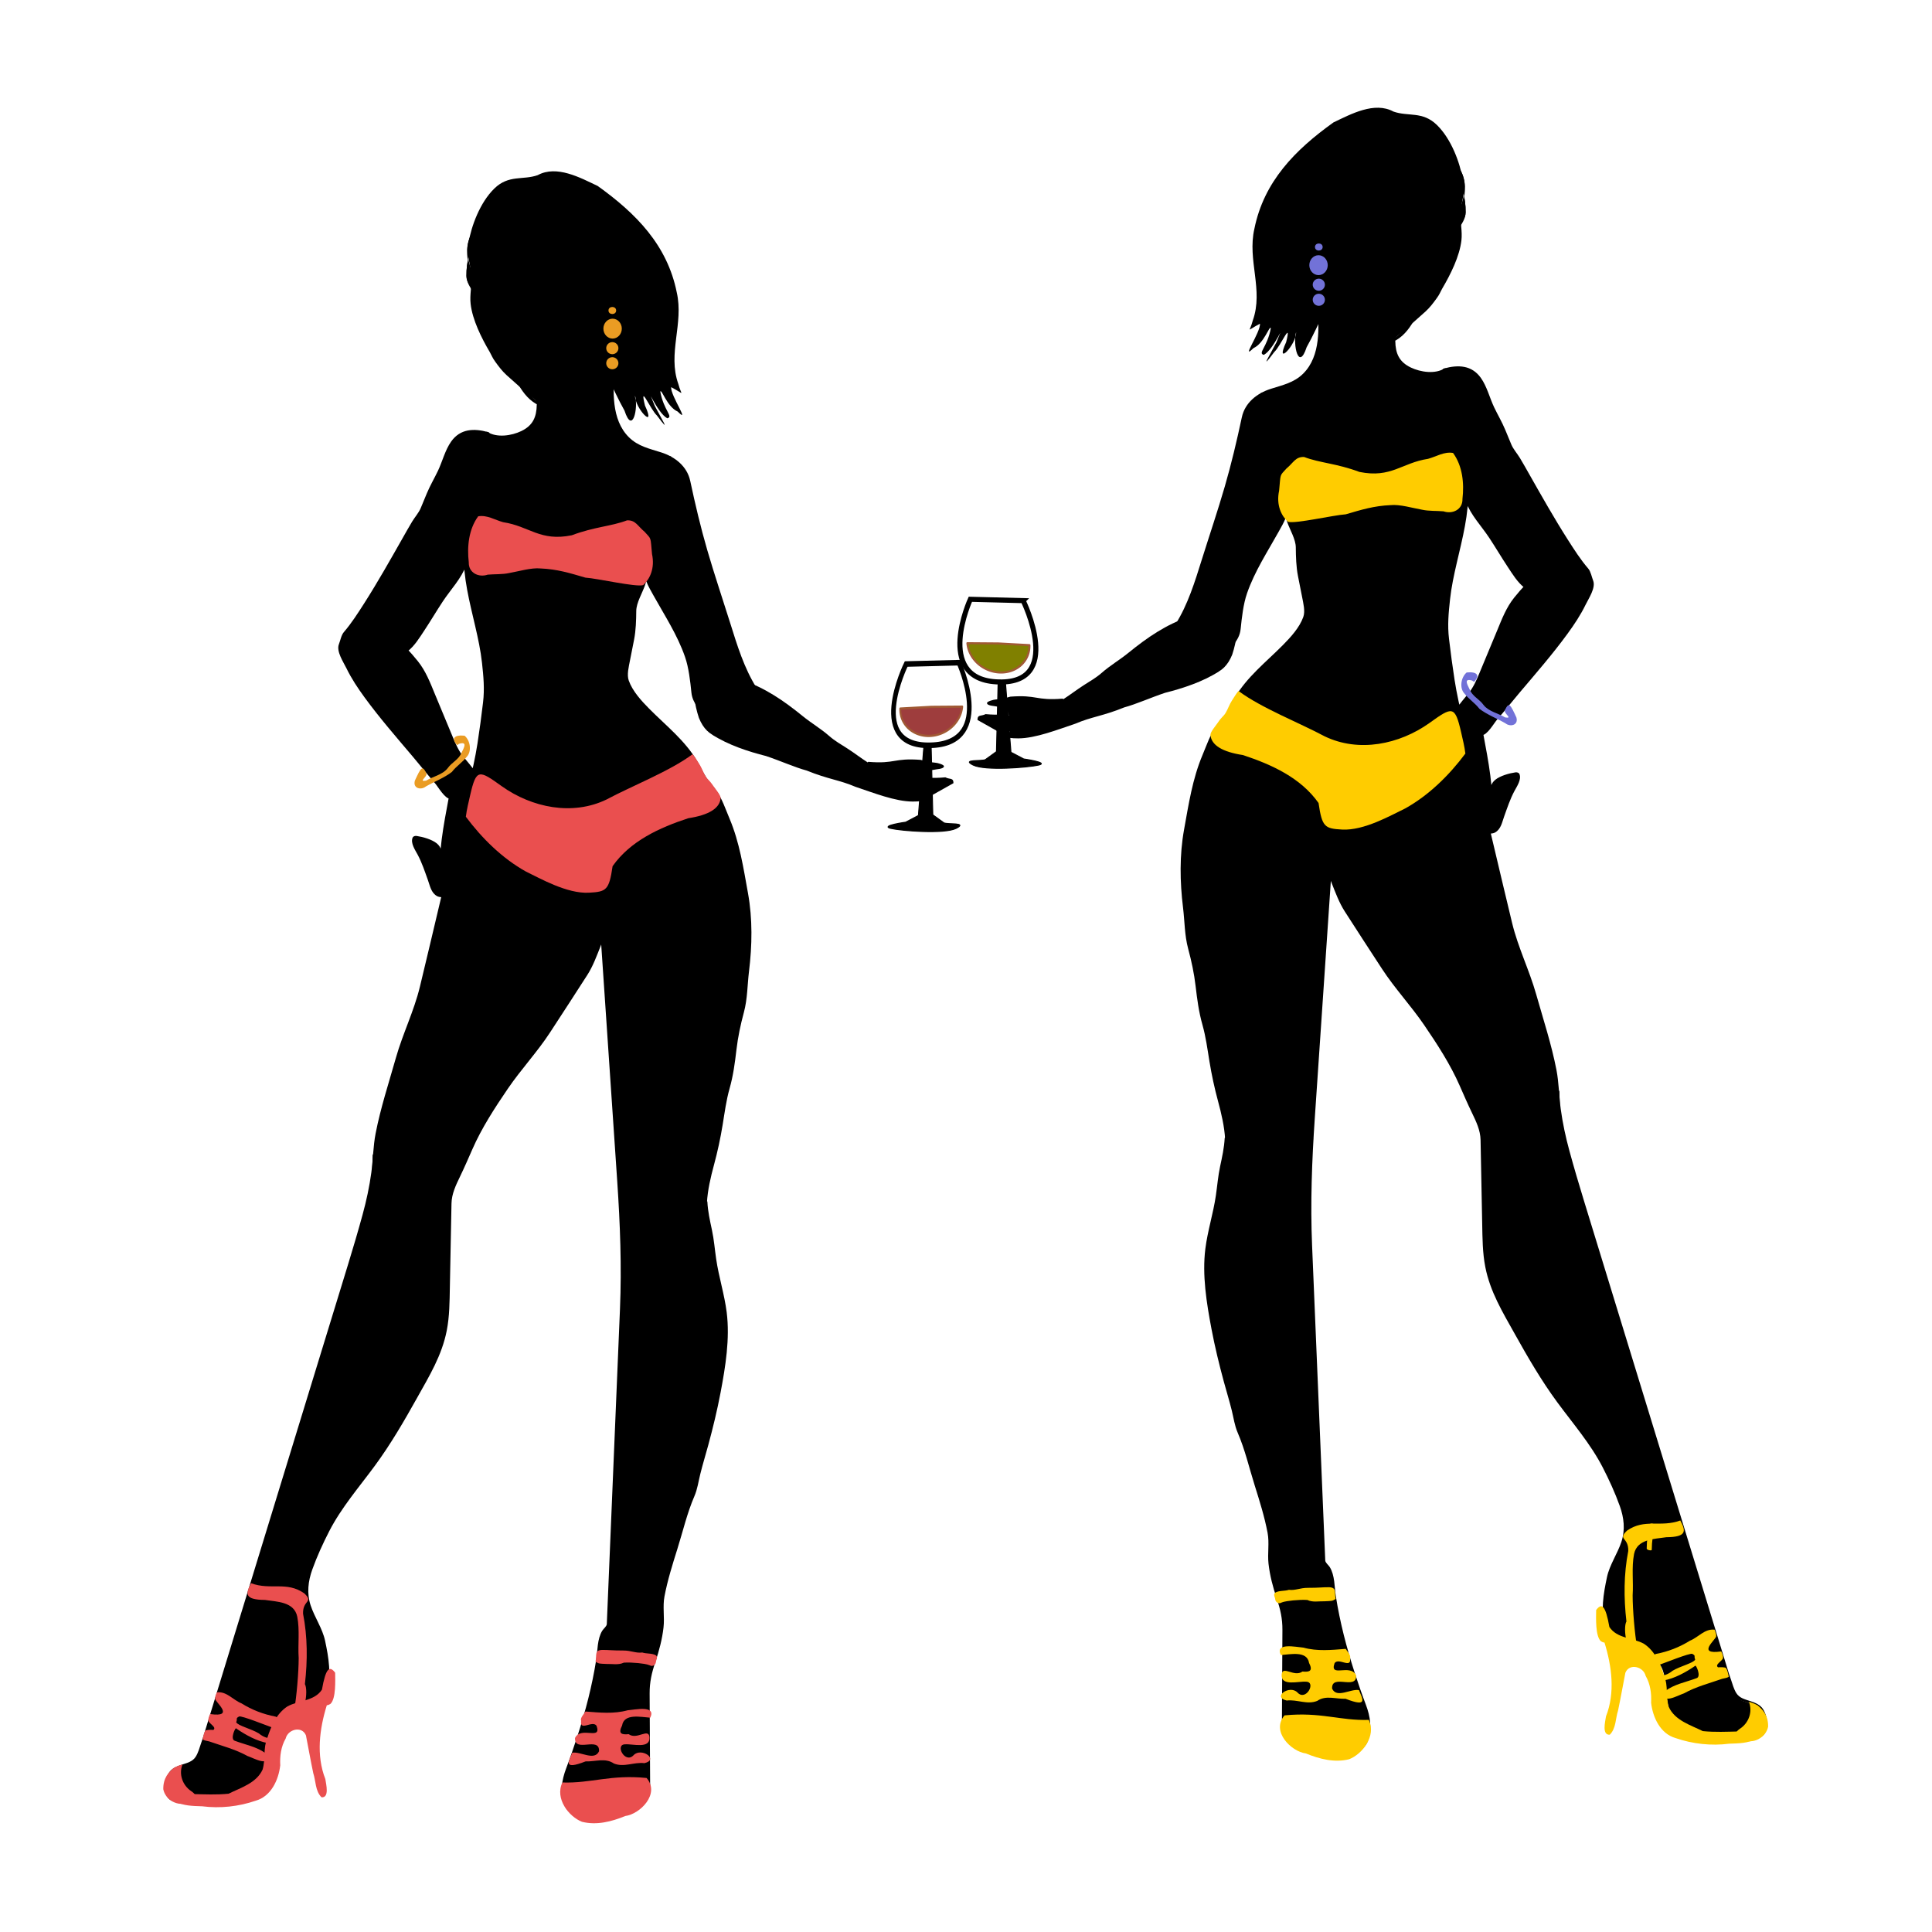 <?xml version="1.0" encoding="UTF-8"?>
<svg version="1.1" viewBox="0 0 885.83 885.83" xmlns="http://www.w3.org/2000/svg">
<g>
<g transform="translate(20.061 -17.421)">
<g transform="matrix(.799 0 0 .799 -432.45 76.744)">
<path d="m785.03 64.956c1.538-9.357 6.488-22.941 14.759-31.01 8.271-8.069 16.369-4.677 24.909-7.686 10.903-5.934 24.399 1.451 34.443 6.23 22.039 15.791 39.876 33.913 45.335 61.006 4.138 18.008-5.353 35.069 0.903 52.555 1.763 6.855 4.152 6.219-4.104 1.867-0.441 4.898 11.381 21.599 3.729 14.001-6.152-2.723-9.116-13.068-9.977-11.494 1.977 11.009 7.724 14.397 4.014 15.368-5.942-3.188-13.005-21.334-7.191-7.147 3.313 6.477 10.236 17.578 1.26 5.552-3.949-3.72-10.138-19.021-6.86-5.713 6.708 14.513-5.903 1.546-5.692-5.713 1.926 7.047-1.428 22.779-6.058 8.626-7.342-13.025-11.776-26.606-20.85-38.465-13.42-12.762-36.163-13.035-46.004-30.027-4.61-12.423-17.155-16.224-22.618-27.947z" fill-rule="evenodd"/>
<g>
<path d="m856.49 143.48c-2.207 2.559-3.611 4.666-5.894 7.143-5.303 5.759-7.13 12.376-11.956 14.093-2.232 0.795-2.232 0.795-6.644 0.271-1.279-0.152-1.37-3.281-3.599-4.062-4.876-1.71 1.646-3.884-5.311-8.34 0 0-7.892-4.139-9.074-5.164-1.506-1.301-5.85-5.183-7.233-6.446-2.517-2.299-4.449-4.884-6.438-7.642-1.738-2.41-1.737-2.99-3.177-5.583-4.694-7.962-9.912-18.394-10.963-27.57-0.583-5.087 0.646-10.206 0.514-15.321-0.188-7.289-3.633-12.727-0.955-19.55 0.58-1.474 1.382-2.861 1.884-4.364 0.354-1.061 1.053-2.126 1.614-3.121 0.466-0.825 0.81-1.719 1.207-2.569 3.201-6.832 9.897-12.115 16.322-15.85 6.733-3.914 14.318-5.938 22.084-6.232 0.74-0.028 1.479-0.042 2.222-0.042 14.519 0 25.388 6.01 35.508 15.698 6.55 6.269 12.152 20.437 12.992 29.47 0.381 4.094 1 4.399 1 8.512 0 0.667 0.01 5.338 0.023 6.012 0.078 3.738-0.172 7.657-1.023 11.25-1.92 8.103-6.067 18.438-10.016 24.828-3.457 5.598-7.904 10.625-13.09 14.584v-6e-3z"/>
<path d="m855.17 143.54c-3.891 4.64-7.503 9.787-12.259 13.608-5.321 4.274-11.396 1.509-16.963-0.47-8.56-3.041-6.094-13.056-12.715-19.132-9.694-8.894-15.592-23.371-18.293-35.988-1.519-7.089-11.059-10.228-11.153-17.449-0.11-8.477 2.241-15.666 5.302-23.396 6.162-15.563 21.049-25.36 37.525-26.785 13.851-1.198 26.146 4.389 36.375 13.327 16.448 14.373 19.695 43.151 13.482 63.055-3.988 12.782-10.469 24.662-21.104 33.062 0.858-0.092 1.718-0.185 2.576-0.277 0-1e-3 -2e-3 -2e-3 -2e-3 -4e-3 -0.408-0.818-3.198 0.174-2.897 0.776 1e-3 1e-3 2e-3 2e-3 2e-3 4e-3 0.368 0.735 2.138 0.07 2.577-0.277 17.479-13.807 27.234-38.88 24.152-60.962-1.5-10.751-3.988-21.695-10.632-30.593-6.718-9-17.427-15.658-28.261-18.35-10.588-2.63-22.209-1.138-32.176 3.033-5.033 2.106-9.696 5.284-13.83 8.81-4.738 4.042-6.915 8.818-9.934 14.054-7.354 12.759 2.861 23.991 4.351 38.072 1.282 12.113 6.624 24.825 13.773 34.648 8.042 11.05 10.189 22.695 22.857 27.131 14.127 4.946 21.672-6.217 29.892-16.019 0.686-0.81-2.152-0.465-2.645 0.122z"/>
</g>
<path d="m825.36 157.71c0 8-2 12.5-9.75 16-4.75 2.25-16 4.493-21.25 0.493l0.75 0.25c-3.25-1-5.5-0.993-8.75-1.243-7.5-0.25-11.25 6.5-13.5 12.75-2.75 7.5-6.5 14.25-10 21.25l-4.25 10.25c-4.349 6.232-8.25 13.5-12 20-3.75 6.75-8 13-11.75 19.75-4.25 7.75-8.25 14.75-13.5 21.75-2.25 3.25-4.25 6.75-7 9.75l-2.75 7c0 5 2.5 8.75 4.5 13s4.5 8.5 7.25 12.25c5.5 8 11.25 14.75 17.5 22 5 6 9.25 11.75 14.5 17.75 2.75 3.25 6.25 7.5 9 11 2.5 2.75 4.75 5.5 7 8.25 1 1 2 2 3 3.25h0.5c-1.5 8-3 16.75-3.75 25-0.75 7.5-2 15.25-1.25 22.75l-0.5-10.75c-2-4.5-0.25-8.25-5.5-10.75-3-1.25-6.75-3-9.75-3.25-1.75 2.75 4 10.75 5 13.75 1.25 3.5 2.5 6.75 3.75 10.25 0.75 2 2 7 3.75 8.25 2 1.25 3.729 1.974 4.229-0.276 1.085-4.414 1.582-7.77 2.832-11.52 1.5-5 3.2-10.862 4.229-16.307 1.562-8.247 3.458-14.146 5.458-21.396 0.933-3.384 1.75-7.25 2.25-10.75 0.25-2 1.75-5.5 2-8.75v0.25c-2.25-4-5.75-7-8.25-10.75-1.75-2.5-3.25-5.75-4.5-8.5-3-7.25-5.75-14.5-9-21.75-3.5-7.75-6-16.5-11.5-23-1.75-2.25-3.75-3.75-5.5-5.75-1.25-1.5-2.25-2.75-3.75-4-2-1.75-3-2.75-5.75-4l9.5 7c5.25-3.75 16.072-23.026 20.625-29.474 3.292-4.662 6.792-9.174 10.033-13.873 1.29-1.87 2.961-6.627 3.533-8.846 1.334-5.178 0.182-10.355 1.89-15.526 0.938-2.838 1.557-5.268 3.061-8.858l-1e-3 -1e-3c-0.937 2.079-1.823 4.203-2.39 6.327-1.75 7.25-2.25 15.75-2 23.25 0.25 4 1.75 8 2.25 12.25 0.5 4.75 1.5 9.75 2.75 14.5 2 7.75 3 15.75 5 23.5 0.34 5.629 1.75 10.75 1.75 17 0 4.35-0.91 8.805-1.18 13.207-0.334 5.451-1.455 10.764-2.279 16.131-1.042 6.785-2.115 13.813-4.041 20.414-7.712 31.364-15.424 62.729-23.136 94.094-4.141 16.843-6.673 35.564-13.948 51.412-2.626 5.719-4.587 12.123-6.265 18.114-1.096 3.917-2.836 8.153-3.659 12.031-0.989 4.665-2.551 9.037-3.594 13.581-1.805 7.866-4.488 15.177-5.064 23.12-0.892 12.287-2.395 23.781-5.333 35.731-1.333 5.332-3 11-4.667 16.332-1.333 4.668-2.994 12.548-5 17.334l-84 274.02c-1.838 3.939-1.667 8.667-6.667 12-2.333 1.667-10.667 3-11.667 5.667l-0.667 0.668c-2 6-5.333 16.333 5.333 15.667h20c9 0.333 18.333-1.667 23.667-9.667 4.541-7.431 3.498-18.718 5.166-27.111 1.712-8.613 11.485-11.565 18.521-15.333 3.049-1.632 6.41-2.543 9.402-4.331 10.547-6.3 6.866-22.855 5.059-33.065-0.918-5.185-3.537-9.675-5.716-14.5-2.845-6.3-4.687-11.436-4.284-18.419 0.42-7.313 4.193-13.941 6.854-20.59 2.666-6.666 6-13.332 10-19.666 9-13.666 19.667-26 28.667-39.666 9.333-14 17-29 25.333-43.334 8.333-14.666 10.333-29 10.333-45.333l1-51.343c0-8.334 7-18.334 10-26.334 2.333-6 5.333-12 8.667-17.666 7.333-13 15.666-25.334 24.666-37 4.668-6 9.334-11 13.334-17.334 4-6.333 8-12.666 12-19 4-6.667 9.334-12.667 12.666-20 2-5 4.334-10 6-15.333 1-4.333 1-4.354 0.668-8.354l0.617 9.121 11.049 163.22v47l-7.666 183.34c-5.942 5.648-4.7 14.006-6.334 21.349-1.334 7-2.666 14.334-4 21.334-1.666 7.666-4.666 15-7 22.666-1 3.666-1.666 7-3.334 10.334-3.866 9.278-7.934 18.798-3 28.668 2.668 5 8.334 4.666 13 4.666 5.332 0 10.664-0.666 15.662-2.664 5.654-2.262 14.275-4.891 17.006-10.67l-0.334-62c1-7 4.334-14 6-21 0.666-3.332 1.666-7.332 2-11 0.334-3.666-0.666-7.666 0.334-11.332l0.082-0.17c-1.25-3.25 1-9.25 1.75-12.75 0.5-4.25 1.75-8.25 3-12.25 2.5-7.25 4.75-15 7-22.5 0.75-3.25 1.75-6.75 3-10 1.25-4 3.5-7.5 4.25-11.5 1.638-8.726 4.5-17.25 6.75-26 1.5-5 2.25-10.25 3.75-15.5 1.5-5.5 2.5-11 3.5-16.5l1.25-7.25c1.5-10 2-19.5 2-29.5 0-7.25-2.5-13.75-3.75-20.75-1.5-7.5-3-15.25-3.5-22.75-1-8.5-4-16.75-4.25-25.25l-0.25 0.25c0-3.733 1.265-6.868 1.744-10.56 0.568-4.367 1.498-8.604 2.805-12.814 2.693-8.681 3.771-17.669 5.341-26.506 0.733-4.127 1.166-8.276 2.2-12.35 1.39-5.454 3.429-10.719 3.896-16.381 0.494-5.951 1.27-12.324 2.186-18.159 0.938-5.964 3.136-11.826 4.271-17.782 1.271-6.672 0.775-13.454 1.99-20.061 0.91-4.947 0.815-9.774 0.815-14.862 0-7.498 0.443-15.298-0.75-22.505-1.188-7.201-2.729-14.113-3.561-21.354-1.839-11.622-6.601-21.626-9.934-31.858-1.783-5.609-4.729-10.394-8.65-14.707-2.74-3.017-4.748-7.645-6.824-11.285-2.492-4.367-5.227-8.387-8.529-12.207-9.092-10.516-20.707-18.171-28.5-29.859-2-3-3.75-5.25-3.75-9 0-4.75 1.25-9.25 2-13.75 0.75-4.25 2-8.25 2-12.5 0-3.183 0.683-6.334 0.674-9.484-8e-3 -2.725 0.041-4.653 1.438-7.126 1.529-2.71 2.471-6.05 3.517-8.979 2.17-6.08 3.872-12.411 3.872-18.912 0-4.135-0.403-7.866-1.149-11.578l-0.135 0.019c0.364 3.003 1.358 5.988 1.452 9.024 0.07 2.326 0.218 4.726-0.161 7.034-0.226 1.371-0.24 2.742-0.578 4.075-0.347 1.361-1.111 2.459-0.744 3.932 0.699 2.823 2.188 5.653 3.483 8.243 8.666 16 20 31.333 22.666 50 0.666 8 1.334 16 4 24 10.229 25.397 38.774-0.481 43.666 14-2.52-10.079-6.416-21.883-12.178-30.745-8.508-13.083-13.801-33.511-18.834-48.761-6.332-19.178-12.268-38.126-16.541-57.951-0.996-4.626-1.447-5.868-2.778-12.209l-0.669-1.665c-4-10-8.666-12.667-19.332-15.333-9.334-2.667-14.668-5.333-20-14.667-7.334-13.333-3.334-41.333 5.332-54"/>
<path d="m917.72 311.93c8 0.666 16 1.334 24 4 13.32 4.438 24.135 11.904 34.959 20.699 5.151 4.188 10.463 7.222 15.447 11.601 3.081 2.707 6.817 4.832 10.133 6.952 3.967 2.535 7.788 5.513 11.795 8.082l0.33-0.334c15.689 1.283 14.467-2.32 30.097-1.13 3 1 5.667 1.334 8.667 1.668 0.667 0 4.667 1 4.667 2 0 1.666-4.667 1.666-5.667 2-7 1 0.679 1.242-5.987 2.576l-0.876 2.505c1.788-0.871 5.81-0.012 13.379-0.735 2.333 1.334 4.62 0.014 4.62 3.346l-12.164 6.843c-16.003-2.334 5.456 3.719-11.211 3.719-10 0-22.856-5.127-32.856-8.459-9.333-4-15.675-4.313-28-9.334-6.766-1.813-15.183-5.616-23.333-8.334-10.079-2.52-21.883-6.416-30.745-12.178"/>
<path d="m846.71 201.2c8.162-4.146 17.66-4.476 26.563-5.793 3.914-0.579 7.802-1.123 11.674-1.941 5.216-1.103 9.519-3.86 14.992-4.059 1.556-0.056 2.31-1.953 0.322-1.881-4.045 0.146-7.623 1.164-11.298 2.822-5.524 2.494-12.242 2.757-18.186 3.582-8.546 1.185-17.475 1.834-25.287 5.803-1.776 0.901-0.162 2.168 1.22 1.467z"/>
<path d="m886.63 211.89c-0.318 6.698-1.482 13.283-0.762 19.989 0.154 1.429 3.058 0.701 2.897-0.776-0.698-6.486 0.5-12.914 0.81-19.394 0.076-1.591-2.879-1.226-2.945 0.181z"/>
<path d="m855.17 143.54c-3.892 4.639-7.503 9.786-12.259 13.607-5.32 4.274 0.198-2.113-5.369-4.093-8.559-3.042-18.417-6.524-25.037-12.601-9.694-8.896-15.591-23.371-18.293-35.988-1.519-7.089-10.332-13.136-10.426-20.357-0.11-8.477 2.242-15.666 5.302-23.396 6.162-15.563 21.049-25.36 37.525-26.785 13.85-1.198 26.146 4.389 36.375 13.327 16.448 14.373 19.695 43.151 13.482 63.055-3.989 12.782-10.468 24.661-21.104 33.061 0.858-0.092 1.718-0.185 2.577-0.277-2e-3 -1e-3 -2e-3 -2e-3 -2e-3 -3e-3 -0.533-0.799-3.219 0.297-2.898 0.776 1e-3 1e-3 2e-3 2e-3 2e-3 3e-3 0.461 0.691 2.076 0.119 2.577-0.277 17.479-13.807 27.233-38.879 24.151-60.961-1.5-10.751-3.987-21.695-10.631-30.593-6.718-9-17.427-15.658-28.261-18.35-10.588-2.63-22.209-1.138-32.176 3.033-5.033 2.106-9.697 5.284-13.831 8.81-4.738 4.042-6.915 8.818-9.934 14.054-7.354 12.759 2.134 26.899 3.624 40.98 1.282 12.113 6.624 24.825 13.773 34.648 8.043 11.05 16.35 17.975 23.584 24.223 14.129 4.947 21.671-6.217 29.894-16.019 0.686-0.808-2.152-0.464-2.645 0.123z"/>
<g transform="translate(5.072 -3.623)">
<path d="m817.47 155.11c4.502-0.175 6.792 5.88 7.38 9.466 0.864 5.27-1.897 10.219-4.926 14.229-0.174 0.23 2.344 0.157 2.855-0.521 3.614-4.788 6.086-10.347 4.562-16.437-1.049-4.188-4.069-8.045-8.606-7.868-0.747 0.029-3.18 1.206-1.265 1.131z"/>
</g>
<path d="m829.4 199.43c0.129 1.476 1.946 2.342 3.112 2.879 1.538 0.708 3.323 1.268 5.026 1.319 0.65 0.02 1.525-0.225 1.911-0.797 0.387-0.578-0.326-0.862-0.792-0.876-1.202-0.036-2.435-0.486-3.535-0.932-1.014-0.41-2.715-1.104-2.825-2.369-0.084-0.98-2.994-0.349-2.897 0.776z"/>
<path d="m794 175.09c7.473 10.285 19.395 16.482 30.938 21.123 0.802 0.322 3.452-0.874 2.325-1.327-11.448-4.603-23.152-10.694-30.562-20.891-0.528-0.725-3.33 0.231-2.701 1.095z"/>
<path d="m918.41 305.5c-0.191 3.559 0.617 7.092 2.589 10.082 0.467 0.708 3.283-0.205 2.705-1.08-1.797-2.724-2.585-6.179-2.411-9.418 0.057-1.051-2.838-0.427-2.883 0.416z"/>
<path d="m788.4 202.7c-1.836 6.502 0.707 13.503-1.608 19.924-0.399 1.105 2.53 0.746 2.911-0.311 2.315-6.421-0.228-13.422 1.608-19.924 0.331-1.174-2.606-0.771-2.911 0.311z"/>
<path d="m909.65 624.98c-1.104 5.764-0.101 11.739-4.715 16.328-1.205 1.2 1.646 1.161 2.326 0.484 1.771-1.763 2.825-3.856 3.709-6.169 1.383-3.615 0.866-7.285 1.577-11.003 0.217-1.122-2.706-0.635-2.897 0.36z"/>
<path d="m888.9 231.08c-0.908-4.253-2.136-8.441-3.379-12.607-1.252-4.199-4.28-7.525-5.222-11.815-0.16-0.731-3.069-0.01-2.897 0.776 0.815 3.722 3.142 6.814 4.674 10.269 1.921 4.329 2.939 9.537 3.926 14.153 0.156 0.728 3.067 0.015 2.898-0.776z"/>
<path d="m886.94 406.13c-3.76 1.458-6.675 3.917-9.685 6.563-3.751 3.296-7.599 6.337-10.702 10.292-6.702 8.541-6.207 22.631-6.231 32.846-1e-3 0.44 2.896 0.036 2.897-0.776 0.023-9.667 0.278-19.594 3.904-28.694 1.62-4.065 5.046-7.155 8.198-10.042 3.659-3.352 7.962-7.762 12.609-9.564 1.929-0.75 0.093-1.046-0.99-0.625z"/>
<path d="m871.32 615.49c0.201 9.592 3.087 18.609 6 27.667 2.69 8.365 3.576 17.591 3.666 26.333 8e-3 0.737 2.908 0.229 2.897-0.777-0.091-8.929-1.342-17.714-3.666-26.333-2.505-9.285-5.795-17.909-6-27.667-0.014-0.745-2.917-0.226-2.897 0.777z"/>
<path d="m823.32 430.28c5.062 3.437 9.75 6.692 15.948 7.438 7.567 0.911 14.735 2.129 22.373 1.119 1.601-0.212 2.228-2.386 0.256-2.125-6.761 0.896-13.44 0.253-20.127-0.923-3.547-0.624-6.422-1.156-9.668-2.875-2.299-1.218-4.402-2.853-6.551-4.311-1.061-0.72-3.601 0.747-2.231 1.677z"/>
<path d="m824.15 157.96c-0.11 7.11-2.214 11.969-8.887 15.174-5.591 2.686-14.104 3.976-19.516 0.419-0.673 0.524-1.346 1.048-2.018 1.571 0.25 0.083 0.5 0.167 0.75 0.25 0.582-0.557 1.166-1.114 1.747-1.671-8.243-2.243-15.977-1.935-21.2 5.43-3.502 4.938-5.016 11.438-7.605 16.851-2.07 4.325-4.529 8.479-6.367 12.91-1.164 2.808-2.328 5.615-3.492 8.422-1.097 2.646-3.404 5.236-4.903 7.712-1.873 3.095-3.636 6.258-5.421 9.404-7.139 12.573-14.322 25.337-22.104 37.521-3.573 5.594-7.366 11.535-11.706 16.556-1.449 1.677-2.02 4.882-2.825 6.932-1.604 4.087 2.597 10.236 4.302 13.743 2.918 6.001 6.551 11.443 10.479 16.827 8.532 11.693 18.24 22.825 27.585 33.875 4.273 5.054 8.378 10.253 12.719 15.245 1.886 2.168 5.709 9.045 8.867 9.045l-0.906-0.717c-2.877 15.458-6.229 32.207-4.994 47.975 0.082 1.063 2.951 0.394 2.896-0.775-0.207-4.454-0.102-8.852-1.283-13.127-0.883-3.192-0.79-5.648-3.559-7.857-2.836-2.263-7.954-3.699-11.483-4.212-0.86-0.125-1.964 0.115-2.328 0.999-1.279 3.114 1.466 7.058 2.875 9.688 2.481 4.631 4.099 9.601 5.88 14.536 1.25 3.46 1.823 7.314 5.216 9.266 1.231 0.708 4.364 1.167 5.132-0.603 2.115-4.87 2.773-10.727 4.284-15.854 1.808-6.142 3.043-12.357 4.444-18.593 2.661-11.839 6.977-23.467 8.577-35.518l-2.907 0.327v0.25c0.933-0.25 1.863-0.5 2.795-0.749-2.094-3.394-4.807-6.258-7.271-9.375-2.686-3.396-4.481-7.511-6.117-11.49-3.348-8.142-6.793-16.241-10.145-24.381-2.71-6.582-5.225-13.145-9.718-18.754-4.082-5.092-9.279-10.954-15.197-13.9-0.832-0.414-3.542 0.547-2.288 1.472 3.167 2.333 6.333 4.667 9.5 7 0.507 0.374 1.612 0.1 2.059-0.247 4.025-3.124 6.854-7.833 9.629-12.018 3.628-5.472 6.952-11.139 10.573-16.614 4.6-6.955 10.588-13.019 13.499-20.932 1.642-4.46 1.697-8.945 1.966-13.634 0.274-4.769 2.252-9.636 4.014-14.031 0.099-0.247-0.14-0.458-0.311-0.572-1e-3 0-1e-3 0-2e-3 -1e-3 -0.625-0.417-2.189-0.041-2.502 0.67-11.949 27.202 2.836 56.201 5.833 83.61 0.859 7.859 1.551 14.938 0.604 22.87-0.943 7.918-1.978 15.748-3.207 23.634-2.494 15.994-7.156 31.707-11.02 47.417-7.529 30.621-14.585 61.349-21.99 91.99-3.405 14.094-9.867 26.988-13.804 40.906-4.057 14.344-8.771 28.656-11.619 43.32-1.427 7.354-1.458 15.039-2.465 22.472-1.104 8.143-2.836 16.169-4.999 24.092-2.598 9.514-5.396 18.989-8.283 28.406-1.285 4.189-2.568 8.382-3.854 12.573-7.081 23.099-14.162 46.196-21.243 69.296-17.416 56.813-34.832 113.63-52.248 170.44-1.95 6.362-3.901 12.726-5.851 19.088-0.373 1.211-0.8 2.366-1.214 3.559-0.916 2.638-1.561 5.274-3.031 7.685-1.837 3.009-5.235 3.688-8.271 4.725-2.725 0.932-5.556 2.056-7.146 4.604-2.967 4.76-3.997 14.129 2.323 16.301 2.147 0.738 5.063 0.313 7.328 0.313h12.172c7.491 0 15.395 0.383 22.144-3.478 10.867-6.215 11.218-17.438 12.241-28.723 0.622-6.864 2.534-11.384 8.575-15.124 5.551-3.436 11.834-5.775 17.73-8.51 8.729-4.048 9.992-13.321 9.392-21.974-0.341-4.914-1.282-9.864-2.315-14.676-1.522-7.084-6.039-13.4-8.293-20.282-2.252-6.874-1.441-13.786 0.949-20.466 2.695-7.526 6.158-15.106 9.819-22.203 6.952-13.475 17.093-25.171 26.042-37.326 9.165-12.447 16.885-25.769 24.414-39.245 6.977-12.488 14.106-24.147 16.899-38.366 1.618-8.233 1.628-16.61 1.791-24.962 0.241-12.438 0.483-24.873 0.727-37.311 0.07-3.579 0.14-7.156 0.209-10.734 0.105-5.425 2.494-10.441 4.811-15.234 2.527-5.233 4.817-10.479 7.146-15.798 5.369-12.264 12.881-23.802 20.403-34.834 7.581-11.117 16.888-21.01 24.213-32.264 7.146-10.979 14.345-21.963 21.396-32.994 3.236-5.063 5.308-10.773 7.514-16.333 1.847-4.656 2.913-8.852 2.515-13.814-0.085-1.054-2.978-0.401-2.897 0.776 3.337 49.314 6.677 98.63 10.016 147.94 1.648 24.369 2.585 48.719 1.563 73.168-0.961 22.97-1.921 45.938-2.881 68.905-1.268 30.294-2.533 60.588-3.801 90.881-0.292 6.993-0.585 13.986-0.877 20.98-0.056 1.32-1.887 2.655-2.58 3.781-2.982 4.839-2.646 11.327-3.503 16.751-2.37 14.994-6.062 29.215-10.726 43.624-2.053 6.337-4.162 12.449-6.526 18.688-2.57 6.78-3.551 13.624-1.131 20.563 3.434 9.85 18.242 7.311 26.005 5.724 5.129-1.048 10.406-3.409 15.074-5.726 2.189-1.086 8.285-4.448 8.27-7.5-0.021-3.861-0.041-7.724-0.063-11.586-0.079-14.813-0.159-29.63-0.239-44.443-0.035-6.548 1.151-11.788 3.307-18.199 2.162-6.436 3.893-12.99 4.662-19.75 0.671-5.896-0.558-11.994 0.541-17.783 1.763-9.298 4.58-18.245 7.412-27.264 3.185-10.14 5.55-20.505 9.773-30.28 1.733-4.016 2.308-8.391 3.35-12.614 1.382-5.602 3.09-11.121 4.599-16.688 2.695-9.945 5.155-20.079 7.068-30.205 2.816-14.905 5.405-30.818 3.508-45.958-1.288-10.269-4.547-20.336-6.044-30.618-0.811-5.57-1.235-11.077-2.417-16.6-1.15-5.388-2.344-10.696-2.629-16.216-0.055-1.045-2.27-0.254-2.624 0.103-0.083 0.083-0.167 0.166-0.25 0.25 0.876 0.041 1.752 0.082 2.629 0.123 0.372-7.078 2.158-14.73 4.013-21.567 2.068-7.634 3.696-15.186 4.977-22.995 1.146-7.005 2.059-14.082 3.994-20.921 2.108-7.449 3.039-14.577 3.938-22.25 0.859-7.345 2.354-14.347 4.275-21.479 2.098-7.79 1.972-15.652 2.945-23.595 1.806-14.729 2.068-30.105-0.588-44.754-2.646-14.582-4.8-29.106-10.616-42.875-2.392-5.659-4.134-11.176-7.71-16.244-1.738-2.463-3.871-4.558-5.515-7.1-1.909-2.956-3.364-6.226-5.139-9.271-7.067-12.139-18.004-20.592-27.741-30.416-4.466-4.505-9.54-10.05-11.695-16.111-1.205-3.388 9e-3 -7.921 0.648-11.349 0.763-4.079 1.612-8.138 2.411-12.209 1.024-5.226 1.194-11.081 1.237-16.4 0.037-4.671 3.396-10.097 4.94-14.554 3.545-10.238 4.722-20.029 2.718-30.715-0.093-0.495-0.904-0.531-1.27-0.48-0.045 6e-3 -0.09 0.013-0.135 0.019-0.588 0.083-1.754 0.455-1.629 1.256 1.067 6.812 1.988 13.025 0.707 19.909-0.591 3.178-0.854 4.234 0.418 7.532 1.066 2.769 2.598 5.38 4.039 7.968 6.479 11.633 13.807 22.773 18.196 35.433 2.144 6.179 3.001 13.975 3.659 20.432 0.755 7.432 6.336 10.097 9.072 17.048 7.404 5.068 23.959-9.95 43.115 18.219-4.891-12.833-7.377-26.146-14.809-37.949-7.143-11.346-11.107-24.4-15.092-37.102-4.391-14.004-9.106-27.901-13.2-41.998-3.793-13.058-6.921-26.327-9.754-39.624-1.806-8.47-8.789-13.851-16.533-16.335-6.834-2.193-13.384-3.509-18.668-8.746-5.136-5.091-7.413-11.865-8.278-18.864-1.668-13.473 1.198-29.83 8.722-41.265 0.78-1.187-2.155-0.984-2.718-0.131-5.743 8.732-8.137 19.494-9.028 29.774-0.875 10.079 0.263 20.201 6.128 28.649 6.438 9.272 16.8 9.678 26.314 13.826 9.843 4.292 11.548 15.492 13.659 24.783 6.498 28.587 15.373 56.732 24.938 84.439 2.045 5.924 4.368 11.749 7.166 17.358 3.045 6.106 6.916 11.642 9.604 17.957 2.606 6.124 4.486 12.559 6.127 18.997 4.981-5.288-15.885 18.765-41.679-19.005-1.063-8.292-4.041-26.468-6.974-34.384-2.737-7.387-6.667-14.308-10.591-21.114-4.179-7.245-9.261-14.451-11.675-22.519-0.375-1.251 0.752-3.728 1-5.052 0.377-2.035 0.514-4.179 0.576-6.241 0.136-4.362-0.875-8.499-1.545-12.772-0.543 0.419-1.086 0.837-1.629 1.256 0.045-6e-3 0.09-0.013 0.135-0.019-0.424-0.16-0.847-0.32-1.27-0.48 1.378 7.348 1.439 14.517-0.174 21.827-1.564 7.087-5.051 13.378-7.182 20.208-0.941 3.021-0.428 6.868-0.76 10.013-0.391 3.689-0.42 7.279-1.138 10.94-1.335 6.804-3.467 13.877-2.994 20.863 0.346 5.133 5.724 10.623 8.839 14.259 4.645 5.419 10.134 10.089 15.325 14.963 4.858 4.563 9.319 9.408 13.125 14.89 3.768 5.428 6.071 11.832 10.319 16.915 9.306 11.131 12.941 25.941 17.043 39.616 2.021 6.745 2.451 14.056 3.729 20.979 1.586 8.605 2.146 16.88 2.039 25.638-0.093 7.556-0.438 14.755-1.357 22.251-0.983 8.028-1.076 15.673-3.201 23.558-3.877 14.398-4.133 29.229-8.193 43.575-2.912 10.283-3.621 21.248-5.742 31.722-2.164 10.678-6.205 21.169-6.782 32.14-0.064 1.251 2.141 0.612 2.63 0.123 0.082-0.083 0.166-0.166 0.25-0.25-0.875 0.034-1.75 0.068-2.625 0.104 0.381 7.353 2.379 14.411 3.713 21.619 1.504 8.112 2.066 16.37 3.664 24.5 1.361 6.938 3.512 13.765 4.073 20.832 0.665 8.351-0.296 17.194-1.213 25.494-1.153 10.428-3.228 20.978-5.966 31.078-1.907 7.034-3.332 14.179-5.313 21.205-2.302 8.17-3.547 17.092-6.907 24.87-2.62 6.065-4.212 12.343-6.097 18.651-2.244 7.518-4.742 14.951-7.015 22.458-1.728 5.706-3.247 12.113-4.011 18.04-0.247 1.921 0.296 3.377-0.083 5.284-0.729 3.671 0.226 7.606-0.199 11.332-0.777 6.821-2.894 13.438-5.068 19.91-1.221 3.633-2.767 7.596-2.745 11.48 0.028 5.228 0.058 10.454 0.084 15.684 0.077 14.188 0.153 28.375 0.229 42.563 0.046 8.441-12.423 11.559-19.128 13.627-5.785 1.784-16.986 3.336-22.165-0.854-6.499-5.258-3.378-17.274-1.096-23.736 4.778-13.527 10.618-27.173 13.311-41.348 1.326-6.985 2.56-13.989 3.941-20.964 1.366-6.899 0.561-14.002 5.779-19.512 0.759-0.8 0.39-3.076 0.431-4.058 0.153-3.7 0.31-7.399 0.464-11.1 2.276-54.451 4.554-108.9 6.831-163.35 2.199-52.611-3.355-105.26-6.905-157.69-1.516-22.382-3.03-44.766-4.545-67.147-0.966 0.259-1.933 0.519-2.898 0.776 0.574 7.145-2.493 13.428-5.204 19.896-2.939 7.011-7.023 12.903-11.315 19.124-8.693 12.6-16.017 25.716-25.726 37.619-9.756 11.959-18.366 24.952-26.075 38.308-3.341 5.787-6.552 11.66-9.031 17.88-2.484 6.228-5.937 12.019-8.354 18.264-2.191 5.666-2.32 10.756-2.436 16.646-0.147 7.556-0.294 15.11-0.441 22.665-0.3 15.424 0.472 31.511-2.812 46.622-3.246 14.944-12.278 28.048-19.684 41.2-7.563 13.435-15.844 26.245-25.104 38.571-9.187 12.228-18.505 24.146-24.937 38.118-5.433 11.802-11.464 23.797-7.729 36.971 1.841 6.494 5.609 12.263 7.818 18.621 1.758 5.057 2.311 11.031 2.791 16.337 0.487 5.368 0.14 11.03-2.756 15.713-2.107 3.411-6.157 4.767-9.669 6.212-2.984 1.229-5.842 2.819-8.749 4.224-3.998 1.933-7.876 4.082-10.856 7.436-3.488 3.924-3.522 9.616-3.937 14.556-0.523 6.266-0.912 12.672-4.039 18.277-4.189 7.51-14.041 9.028-21.762 8.852-6.166-0.142-12.351 0-18.519 0-3.665 0-7.201-0.113-7.955-4.422-0.611-3.492 0.917-8.051 2.618-10.967 1.854-3.18 8.13-3.385 11.223-5.243 4.604-2.766 5.218-7.898 7.11-12.424 0.36-0.863 0.577-1.802 0.851-2.694 5.391-17.585 10.781-35.169 16.171-52.753 18.092-59.019 36.185-118.04 54.276-177.06 4.25-13.862 8.499-27.725 12.749-41.587 2.888-9.422 5.614-18.906 8.283-28.406 2.052-7.307 3.571-14.729 4.729-22.227 1.246-8.075 1.411-16.288 2.736-24.337 2.405-14.609 7.405-29.162 11.618-43.319 4.123-13.858 10.298-26.842 13.804-40.907 5.549-22.265 10.371-44.733 15.853-67.025 2.834-11.522 5.666-23.043 8.5-34.565 2.934-11.931 6.336-23.819 8.357-35.944 1.829-10.97 3.484-21.959 4.284-33.059 0.759-10.535-2.424-21.508-4.376-31.753-4.137-21.696-12.473-45.216-3.028-66.715-0.834 0.223-1.668 0.447-2.502 0.67-0.68-0.453-3.606 9.159-3.839 10.01-1.213 4.443-0.475 9.279-1.419 13.803-1.81 8.67-8.489 15.501-13.472 22.489-3.36 4.715-6.247 9.79-9.357 14.67-3.058 4.797-6.255 10.835-10.823 14.379 0.688-0.082 1.373-0.164 2.06-0.247-3.167-2.333-6.333-4.667-9.5-7-0.764 0.491-1.525 0.981-2.288 1.472 5.796 2.886 10.662 8.711 14.803 13.6 5.196 6.133 7.66 14.05 10.747 21.339 3.462 8.175 6.598 16.557 10.291 24.625 3.131 6.84 8.327 11.734 12.212 18.036 0.459 0.745 2.794 0.143 2.794-0.749v-0.25c0-1.295-2.769-0.714-2.907 0.327-1.224 9.212-3.983 18.532-6.499 27.477-2.625 9.338-4.242 18.89-6.983 28.202-0.336 1.142-3.562 13.169-3.759 13.089-3.496-1.411-4.676-8.79-5.855-12.005-1.398-3.811-2.699-7.531-4.629-11.102-1.316-2.436-4.045-6.369-2.866-9.238l-2.328 0.999c4.008 0.583 9.511 2.164 12.235 5.314 1.216 1.405 2.361 6.536 2.445 8.346 0.164 3.547 0.33 7.095 0.494 10.643 0.967-0.259 1.933-0.518 2.897-0.775-1.222-15.58 2.161-32.247 5.005-47.525 0.094-0.502-0.511-0.717-0.906-0.717-0.613 0-3.318-3.701-3.833-4.33-1.911-2.333-3.862-4.627-5.874-6.875-3.587-4.009-6.77-8.42-10.293-12.495-8.346-9.653-16.491-19.674-24.4-29.689-3.658-4.632-7.15-9.456-10.213-14.503-3.15-5.19-6.671-11.438-7.646-17.493-0.405-2.509 1.566-5.599 2.462-7.879 0.572-1.456 2.401-3.099 3.31-4.363 2.002-2.785 3.839-5.688 5.836-8.478 6.892-9.628 12.145-20.375 18.338-30.449 3.229-5.252 6.229-10.634 9.285-15.987 2.409-4.219 6.003-8.434 7.848-12.883 2.959-7.136 6.261-13.936 9.668-20.875 2.352-4.791 3.972-9.895 6.328-14.667 1.188-2.409 2.851-4.517 5.051-6.075 3.25-2.302 9.459-0.951 12.962 2e-3 0.972 0.265 3.435-1.109 1.748-1.671-0.25-0.083-0.5-0.167-0.75-0.25-0.744-0.248-3.259 0.755-2.018 1.571 6.331 4.159 15.517 2.346 22.134-0.193 7.97-3.058 11.334-8.896 11.464-17.199 0.026-1.298-2.885-0.719-2.901 0.323z"/>
<path d="m795.15 204.68c-3.818 5.215-5.628 11.821-8.288 17.667-0.658 1.447 2.262 1.312 2.747 0.245 2.554-5.612 4.27-12.175 7.934-17.179 1.07-1.462-1.678-1.71-2.393-0.733z"/>
<path d="m679.88 850.86c-0.048-4.754-0.659-9.434-2-14-0.229-0.779-3.119 0.024-2.896 0.776 1.341 4.566 1.952 9.245 2 14 5e-3 0.623 2.907 0.15 2.896-0.776z"/>
<path d="m729.98 588.63c-0.153 14.921-2.27 29.757-2.332 44.707-6e-3 1.268 2.898 0.666 2.902-0.34 0.063-14.95 2.18-29.786 2.334-44.707 0.014-1.266-2.892-0.668-2.904 0.34z"/>
<path d="m751.56 612.65c-0.025-7.149 7.396-11.901 13.437-14.005 1.695-0.59 1.287-2.297-0.453-1.69-6.856 2.386-15.928 7.715-15.896 15.995 2e-3 1.363 2.917 0.806 2.912-0.3z"/>
<path d="m834.65 282.53c4.52 15.449 2.406 31.582 2.321 47.417-7e-3 1.41 2.915 0.891 2.923-0.275 0.084-15.997 2.221-32.308-2.347-47.917-0.355-1.218-3.248-0.429-2.897 0.775z"/>
<path d="m838.54 350.24c0.2 6.045 2.906 11.622 3.105 17.667 0.021 0.635 2.929 0.136 2.897-0.776-0.2-6.045-2.906-11.622-3.104-17.667-0.021-0.635-2.928-0.136-2.898 0.776z"/>
<g transform="matrix(.769 0 0 .758 202.04 23.045)">
<path d="m856.46 145.23c3.257-3.388 5.225-7.685 6.997-11.979 0.578-1.402-2.319-1.135-2.725-0.157-1.688 4.09-3.526 8.296-6.632 11.526-1.215 1.264 1.615 1.384 2.36 0.61z"/>
</g>
<ellipse cx="867.67" cy="114.34" rx="5.282" ry="5.706" fill="#ea9c23"/>
<path d="m783.46 394.44c9.277 12.436 20.95 23.926 34.484 31.462 8.214 3.946 23.564 12.801 36.186 12.124 10.001-0.536 11.52-1.459 13.535-15.217 10.195-14.501 26.967-22.1 43.413-27.516 11.723-1.786 18.042-5.639 18.578-11.47 0.158-1.721-2.923-5.18-4.232-7.117-2.53-3.742-3.164-3.398-4.515-5.667-1.351-2.269-2.117-4.789-3.541-6.947-1.424-2.158-2.485-4.098-3.8-5.545-12.939 9.708-35.252 18.406-49.37 25.991-19.645 9.492-42.844 4.658-60.099-7.599-13.153-9.461-14.643-10.175-18.167 5.131-0.926 4.101-1.961 8.189-2.472 12.37z" fill="#ea4f4f" fill-rule="evenodd"/>
<path d="m790.53 222.04c-5.468 7.513-6.433 17.408-5.396 26.398-0.184 6.037 5.646 8.866 10.889 7.077 4.094-0.359 8.235-0.052 12.295-0.926 5.195-0.894 12.754-3.191 18.058-2.624 9.46 0.406 16.585 2.59 25.698 5.266 7.15 0.469 28.842 5.538 33.151 4.292 3.775-3.389 6.824-9.622 5.069-17.817-0.986-10.243-0.21-8.261-4.236-12.765-4.052-3.337-5.151-6.796-10.099-6.586-9.098 3.47-18.606 3.642-31.722 8.565-18.235 3.708-24.289-5.22-39.366-7.505-4.713-1.278-9.283-4.286-14.34-3.375z" fill="#ea4f4f" fill-rule="evenodd"/>
<g transform="matrix(.529 0 0 .639 -29.652 752.81)">
<path d="m2014.7-697.98 57.201-1.204s38.99 70.627-27.698 74.061c-75.236 3.874-29.504-72.857-29.504-72.857z" fill="none" stroke="#000" stroke-width="5"/>
<path d="m2034-625.12-6.021 63.223-13.849 6.021s-27.798 3.211-16.257 5.419c11.541 2.208 58.139 5.308 71.05 0s-8.831-3.211-13.247-4.817l-12.042-7.225-1.806-62.018z" fill-rule="evenodd" stroke="#000" stroke-width="1px"/>
<path transform="matrix(.987 -.16 .16 .987 0 0)" d="m2154.6-319.12a33.849 25.86 0 0 1-39.09 20.302 33.849 25.86 0 0 1-27.542-29.348l33.464 3.887z" fill="#9e3d3d" stroke="#a05934" stroke-linejoin="round" stroke-width="2"/>
</g>
<ellipse cx="867.51" cy="103.93" rx="2.196" ry="2.024" fill="#ea9c23"/>
<ellipse cx="867.51" cy="125.55" rx="3.495" ry="3.465" fill="#ea9c23"/>
<ellipse cx="867.51" cy="134.19" rx="3.495" ry="3.465" fill="#ea9c23"/>
<path d="m778.51 353.33c-3.773-3.863-1.536-6.014 4.214-5.399 3.375 2.821 4.168 9.056 1.289 12.065-2.573 3.322-6.029 5.389-8.578 8.74-4.23 3.307-10.307 5.669-14.94 8.347-2.776 2.243-7.581 1.116-6.287-3.376 3.397-7.343 4.283-9.166 6.569-4.183 0.867 1.954-4.939 4.989-0.132 4.198 3.913-2.401 9.464-3.355 12.381-7.144 2.472-3.472 6.418-4.901 8.044-9.057 1.152-2.425 3.631-6.495-1.516-4.939z" fill="#ea9c23" fill-rule="evenodd"/>
<path d="m838.85 948.63c-4.438 9.249 3.72 19.61 11.251 22.558 8.397 2.106 16.966-0.087 24.847-3.321 8.438-1.092 20.121-12.686 12.231-21.825-20.834-2.062-31.677 3.119-48.33 2.588z" fill="#ea4f4f" fill-rule="evenodd"/>
<path d="m852.09 907.9c8.077 0.637 16.319 1.482 24.236-0.71 4.207-0.324 16.477-3.087 12.961 4.254-5.325-0.336-15.043-2.645-16.177 4.508-2.343 4.578-0.384 5.372 3.788 4.949 4.811 3.524 11.63-3.972 11.936 1.951 0.298 6.66-9.698 3.525-13.97 3.881-6.097 0.01 0.023 11.525 4.905 6.179 4.449-4.581 14.745 2.605 6.156 4.626-5.944-0.743-11.713 2.561-17.524 0.199-4.952-3.414-10.707-0.988-16.231-1.209-13.476 5.254-9.48-0.242-7.689-4.979 4.9-0.844 12.738 4.908 15.407-0.837 0.443-8.829-14.166 1.152-13.795-7.588 3.367-7.044 15.501 1.648 12.355-7.059-2.367-3.328-9.795 3.548-8.838-2.832-0.682-1.636 1.654-3.94 2.479-5.332z" fill="#ea4f4f" fill-rule="evenodd"/>
<path d="m861.57 872.55c4.024-0.032 5.857 0.37 12.153 0.347 4.705-0.012 7.161 1.62 10.973 1.144 2.386 0.805 5.602 0.307 7.848 1.631 1.305 1.197 0.077 2.43-0.037 3.927-0.147 1.551-2.041 2.711-3.415 1.819-2.153-0.88-4.516-0.992-6.795-1.307-2.718-0.248-5.639-0.428-8.197-0.248-3.097 1.485-6.579 0.647-9.866 0.751-4.032-0.207-4.385-8e-3 -6.363-1.333 0.809-4.003-0.733-6.455 3.7-6.731z" fill="#ea4f4f" fill-rule="evenodd"/>
<path d="m703.67 904.31c-4.215 13.593-6.179 28.762-0.845 42.34 0.464 3.138 2.421 10.771-2.173 10.485-3.655-3.602-3.24-9.257-4.754-13.856-1.529-7.206-2.769-14.469-4.202-21.694-2.347-5.658-10.379-3.486-11.634 1.815-2.676 4.646-3.407 10.111-3.117 15.378-0.948 8.396-5.271 17.809-14.041 20.29-9.778 3.38-20.504 4.549-30.735 3.223-5.831-0.181-10.575-0.289-15.488-2.651-3.139-5.629 6.272-5.215 9.915-4.375 6.899 0.165 13.825 0.502 20.707-0.195 7.073-3.507 15.926-6.072 19.496-13.82 1.795-5.869 0.273-12.272 2.667-18.026 2.2-6.846 5.336-14.159 11.569-18.224 6.407-3.597 15.408-2.918 19.836-9.646 2.199-12.4 4.359-14.028 7.59-9.717 0.029 4.383 0.548 14.909-2.715 17.896-0.617 0.418-1.331 0.703-2.075 0.779z" fill="#ea4f4f" fill-rule="evenodd"/>
<path d="m660.2 834.28c-3.297 6.067-3.744 9.497 7.98 9.594 6.896 1.055 16.757 0.985 18.536 9.614 1.501 7.807 0.29 15.838 0.815 23.745-0.019 8.267-1.157 21.884-2.595 30.031 6.022 5.49 8.276-11.349 6.164-15.084 1.547-13.424 1.541-27.162-1.058-40.417-0.267-7.998 6.298-6.338 0.726-11.649-10.154-7.143-19.309-1.667-30.567-5.832z" fill="#ea4f4f" fill-rule="evenodd"/>
<path d="m620.87 938.27c-2.282 5.598 0.042 12.079 5.089 15.399 4.472 3.058 1.66 4.85-1.549 6.149-5.998 3.213-13.474-1.306-14.573-7.321-0.105-6.644 3.255-9.882 5.955-12.181 1.682-1.003 3.652-1.706 5.079-2.047z" fill="#ea4f4f" fill-rule="evenodd"/>
<path d="m640.51 896.9c-0.576 1.868-0.971 2.25-0.922 3.695 0.067 1.948 11.734 10.826-2.858 8.769-0.241 0.642-1.124 1.897-1.026 3.682 0.093 1.704 5.028 3.852 2.855 5.439-1.276-0.108-3.642-0.142-4.527 0.335-0.869 1.192-1.044 2.513-1.633 4.971 0.509 0.709 2.308 0.924 3.82 1.281 7.368 2.593 15.003 4.502 21.882 8.346 3.684 1.203 13.417 6.924 10.692-1.342-5.048-3.911-11.827-5.087-17.768-7.321-3.252-0.757 0.446-8.366 0.647-7.118 5.44 3.737 12.019 7.381 18.356 8.412 4.816-4.479 0.537-0.672-5.375-5.588-4.487-2.72-12.043-4.404-12.984-6.423 0.92-2.135-0.556-2.068 1.653-3.27 1.254-0.683 16.325 5.382 18.748 6.207 2.272 3.157 8.683-3.517 2.188-6.153-6.943-1.309-13.482-3.815-19.6-7.623-4.831-1.913-8.465-7.005-14.147-6.299z" fill="#ea4f4f" fill-rule="evenodd"/>
</g>
<g transform="matrix(-1 0 0 1 1209.5 0)">
<path d="m558.93 99.518c1.23-7.481 5.187-18.341 11.8-24.792s13.087-3.739 19.915-6.145c8.716-4.744 19.507 1.16 27.537 4.981 17.62 12.625 31.88 27.113 36.244 48.773 3.308 14.397-4.279 28.037 0.722 42.016 1.409 5.481 3.319 4.972-3.281 1.493-0.353 3.916 9.099 17.268 2.981 11.194-4.918-2.177-7.288-10.448-7.976-9.189 1.581 8.801 6.175 11.51 3.209 12.286-4.75-2.549-10.397-17.056-5.749-5.714 2.649 5.178 8.183 14.053 1.008 4.438-3.157-2.974-8.105-15.207-5.484-4.568 5.363 11.603-4.719 1.236-4.551-4.567 1.54 5.634-1.141 18.212-4.843 6.896-5.87-10.413-9.414-21.271-16.669-30.752-10.729-10.203-28.911-10.422-36.779-24.006-3.686-9.932-13.715-12.971-18.082-22.343z" fill-rule="evenodd"/>
<g transform="matrix(.799 0 0 .799 -68.682 47.587)">
<path d="m856.49 143.48c-2.207 2.559-3.611 4.666-5.894 7.143-5.303 5.759-7.13 12.376-11.956 14.093-2.232 0.795-2.232 0.795-6.644 0.271-1.279-0.152-1.37-3.281-3.599-4.062-4.876-1.71 1.646-3.884-5.311-8.34 0 0-7.892-4.139-9.074-5.164-1.506-1.301-5.85-5.183-7.233-6.446-2.517-2.299-4.449-4.884-6.438-7.642-1.738-2.41-1.737-2.99-3.177-5.583-4.694-7.962-9.912-18.394-10.963-27.57-0.583-5.087 0.646-10.206 0.514-15.321-0.188-7.289-3.633-12.727-0.955-19.55 0.58-1.474 1.382-2.861 1.884-4.364 0.354-1.061 1.053-2.126 1.614-3.121 0.466-0.825 0.81-1.719 1.207-2.569 3.201-6.832 9.897-12.115 16.322-15.85 6.733-3.914 14.318-5.938 22.084-6.232 0.74-0.028 1.479-0.042 2.222-0.042 14.519 0 25.388 6.01 35.508 15.698 6.55 6.269 12.152 20.437 12.992 29.47 0.381 4.094 1 4.399 1 8.512 0 0.667 0.01 5.338 0.023 6.012 0.078 3.738-0.172 7.657-1.023 11.25-1.92 8.103-6.067 18.438-10.016 24.828-3.457 5.598-7.904 10.625-13.09 14.584v-6e-3z"/>
<path d="m855.17 143.54c-3.891 4.64-7.503 9.787-12.259 13.608-5.321 4.274-11.396 1.509-16.963-0.47-8.56-3.041-6.094-13.056-12.715-19.132-9.694-8.894-15.592-23.371-18.293-35.988-1.519-7.089-11.059-10.228-11.153-17.449-0.11-8.477 2.241-15.666 5.302-23.396 6.162-15.563 21.049-25.36 37.525-26.785 13.851-1.198 26.146 4.389 36.375 13.327 16.448 14.373 19.695 43.151 13.482 63.055-3.988 12.782-10.469 24.662-21.104 33.062 0.858-0.092 1.718-0.185 2.576-0.277 0-1e-3 -2e-3 -2e-3 -2e-3 -4e-3 -0.408-0.818-3.198 0.174-2.897 0.776 1e-3 1e-3 2e-3 2e-3 2e-3 4e-3 0.368 0.735 2.138 0.07 2.577-0.277 17.479-13.807 27.234-38.88 24.152-60.962-1.5-10.751-3.988-21.695-10.632-30.593-6.718-9-17.427-15.658-28.261-18.35-10.588-2.63-22.209-1.138-32.176 3.033-5.033 2.106-9.696 5.284-13.83 8.81-4.738 4.042-6.915 8.818-9.934 14.054-7.354 12.759 2.861 23.991 4.351 38.072 1.282 12.113 6.624 24.825 13.773 34.648 8.042 11.05 10.189 22.695 22.857 27.131 14.127 4.946 21.672-6.217 29.892-16.019 0.686-0.81-2.152-0.465-2.645 0.122z"/>
</g>
<path d="m591.17 173.67c0 6.396-1.599 9.993-7.795 12.792-3.797 1.799-12.792 3.592-16.989 0.394l0.6 0.2c-2.598-0.799-4.397-0.794-6.995-0.994-5.996-0.2-8.994 5.197-10.793 10.193-2.199 5.996-5.197 11.393-7.995 16.989l-3.398 8.195c-3.477 4.982-6.596 10.793-9.594 15.99-2.998 5.396-6.396 10.393-9.394 15.79-3.398 6.196-6.596 11.792-10.793 17.389-1.799 2.598-3.398 5.396-5.596 7.795l-2.199 5.596c0 3.997 1.999 6.995 3.598 10.393s3.598 6.796 5.796 9.794c4.397 6.396 8.994 11.792 13.991 17.589 3.997 4.797 7.395 9.394 11.592 14.191 2.199 2.598 4.997 5.996 7.195 8.794 1.999 2.199 3.797 4.397 5.596 6.596 0.799 0.799 1.599 1.599 2.398 2.598h0.4c-1.199 6.396-2.398 13.391-2.998 19.987-0.6 5.996-1.599 12.192-0.999 18.188l-0.4-8.594c-1.599-3.598-0.2-6.596-4.397-8.594-2.398-0.999-5.396-2.398-7.795-2.598-1.399 2.199 3.198 8.594 3.997 10.993 0.999 2.798 1.999 5.396 2.998 8.195 0.6 1.599 1.599 5.596 2.998 6.596 1.599 0.999 2.981 1.578 3.381-0.221 0.867-3.529 1.265-6.212 2.264-9.21 1.199-3.997 2.558-8.684 3.381-13.037 1.249-6.593 2.765-11.309 4.364-17.106 0.746-2.705 1.399-5.796 1.799-8.594 0.2-1.599 1.399-4.397 1.599-6.995v0.2c-1.799-3.198-4.597-5.596-6.596-8.594-1.399-1.999-2.598-4.597-3.598-6.796-2.398-5.796-4.597-11.592-7.195-17.389-2.798-6.196-4.797-13.191-9.194-18.388-1.399-1.799-2.998-2.998-4.397-4.597-0.999-1.199-1.799-2.199-2.998-3.198-1.599-1.399-2.398-2.199-4.597-3.198l7.595 5.596c4.197-2.998 12.849-18.409 16.489-23.564 2.632-3.727 5.43-7.334 8.021-11.091 1.031-1.495 2.367-5.298 2.825-7.072 1.067-4.14 0.145-8.279 1.511-12.413 0.75-2.269 1.245-4.212 2.447-7.082l-8e-4 -8e-4c-0.749 1.662-1.457 3.36-1.911 5.058-1.399 5.796-1.799 12.592-1.599 18.588 0.2 3.198 1.399 6.396 1.799 9.794 0.4 3.797 1.199 7.795 2.199 11.592 1.599 6.196 2.398 12.592 3.997 18.788 0.272 4.5 1.399 8.594 1.399 13.591 0 3.478-0.728 7.039-0.943 10.559-0.267 4.358-1.163 8.606-1.822 12.896-0.833 5.425-1.691 11.043-3.231 16.321-6.166 25.075-12.331 50.151-18.497 75.226-3.311 13.466-5.335 28.433-11.151 41.103-2.099 4.572-3.667 9.692-5.009 14.482-0.876 3.132-2.267 6.518-2.925 9.618-0.791 3.73-2.039 7.225-2.873 10.858-1.443 6.289-3.588 12.134-4.049 18.484-0.713 9.823-1.915 19.012-4.264 28.566-1.066 4.263-2.398 8.794-3.731 13.057-1.066 3.732-2.394 10.032-3.997 13.858l-67.156 219.07c-1.469 3.149-1.333 6.929-5.33 9.594-1.865 1.333-8.528 2.398-9.328 4.531l-0.533 0.534c-1.599 4.797-4.264 13.058 4.264 12.525h15.99c7.195 0.266 14.657-1.333 18.921-7.729 3.63-5.941 2.797-14.965 4.13-21.675 1.369-6.886 9.182-9.246 14.807-12.258 2.438-1.305 5.125-2.033 7.517-3.462 8.432-5.037 5.489-18.272 4.045-26.435-0.734-4.145-2.828-7.735-4.57-11.592-2.275-5.037-3.747-9.143-3.425-14.726 0.336-5.847 3.352-11.146 5.48-16.461 2.131-5.329 4.797-10.659 7.995-15.723 7.195-10.926 15.723-20.786 22.919-31.712 7.462-11.193 13.591-23.185 20.253-34.645 6.662-11.725 8.261-23.185 8.261-36.243l0.799-41.048c0-6.663 5.596-14.658 7.995-21.053 1.865-4.797 4.264-9.594 6.929-14.124 5.863-10.393 12.525-20.254 19.72-29.581 3.732-4.797 7.462-8.794 10.66-13.858 3.198-5.063 6.396-10.126 9.594-15.19 3.198-5.33 7.462-10.127 10.126-15.99 1.599-3.997 3.465-7.995 4.797-12.258 0.799-3.464 0.799-3.481 0.534-6.679l0.493 7.292 8.833 130.49v37.576l-6.129 146.58c-4.75 4.516-3.758 11.198-5.064 17.068-1.067 5.596-2.131 11.46-3.198 17.056-1.332 6.129-3.73 11.992-5.596 18.121-0.799 2.931-1.332 5.596-2.666 8.262-3.091 7.418-6.343 15.029-2.398 22.919 2.133 3.997 6.663 3.73 10.393 3.73 4.263 0 8.526-0.532 12.521-2.13 4.52-1.808 11.413-3.91 13.596-8.53l-0.267-49.568c0.799-5.596 3.465-11.193 4.797-16.789 0.532-2.664 1.332-5.862 1.599-8.794 0.267-2.931-0.532-6.129 0.267-9.06l0.066-0.136c-0.999-2.598 0.799-7.395 1.399-10.193 0.4-3.398 1.399-6.596 2.398-9.794 1.999-5.796 3.797-11.992 5.596-17.988 0.6-2.598 1.399-5.396 2.398-7.995 0.999-3.198 2.798-5.996 3.398-9.194 1.31-6.976 3.598-13.791 5.396-20.786 1.199-3.997 1.799-8.195 2.998-12.392 1.199-4.397 1.999-8.794 2.798-13.191l0.999-5.796c1.199-7.995 1.599-15.59 1.599-23.585 0-5.796-1.999-10.993-2.998-16.589-1.199-5.996-2.398-12.192-2.798-18.188-0.799-6.796-3.198-13.391-3.398-20.187l-0.2 0.2c0-2.984 1.011-5.491 1.394-8.443 0.454-3.491 1.198-6.879 2.243-10.245 2.153-6.94 3.015-14.126 4.27-21.191 0.586-3.299 0.932-6.617 1.759-9.874 1.111-4.36 2.741-8.57 3.115-13.096 0.395-4.758 1.015-9.853 1.748-14.518 0.75-4.768 2.507-9.455 3.415-14.216 1.016-5.334 0.62-10.756 1.591-16.038 0.728-3.955 0.652-7.814 0.652-11.882 0-5.995 0.354-12.23-0.6-17.992-0.95-5.757-2.182-11.283-2.847-17.072-1.471-9.292-5.277-17.29-7.942-25.47-1.425-4.484-3.781-8.31-6.915-11.758-2.191-2.412-3.796-6.112-5.456-9.022-1.992-3.491-4.179-6.705-6.819-9.759-7.269-8.407-16.555-14.527-22.785-23.872-1.599-2.398-2.998-4.197-2.998-7.195 0-3.797 0.999-7.395 1.599-10.993 0.6-3.398 1.599-6.596 1.599-9.993 0-2.545 0.546-5.064 0.539-7.582-6e-3 -2.179 0.033-3.72 1.15-5.697 1.222-2.167 1.976-4.837 2.812-7.178 1.735-4.861 3.096-9.922 3.096-15.12 0-3.306-0.322-6.289-0.919-9.256l-0.108 0.015c0.291 2.401 1.086 4.787 1.161 7.215 0.056 1.86 0.174 3.778-0.129 5.623-0.181 1.096-0.192 2.192-0.462 3.258-0.277 1.088-0.888 1.966-0.595 3.144 0.559 2.257 1.749 4.519 2.785 6.59 6.928 12.792 15.99 25.05 18.121 39.974 0.532 6.396 1.067 12.792 3.198 19.188 8.178 20.304 30.999-0.385 34.91 11.193-2.015-8.058-5.13-17.495-9.736-24.58-6.802-10.46-11.034-26.791-15.057-38.983-5.062-15.332-9.808-30.481-13.224-46.331-0.796-3.698-1.157-4.691-2.221-9.761l-0.535-1.331c-3.198-7.995-6.928-10.127-15.456-12.258-7.462-2.132-11.727-4.264-15.99-11.726-5.863-10.659-2.666-33.045 4.263-43.172" stroke-width=".799"/>
<path d="m665.01 296.97c6.396 0.532 12.792 1.067 19.188 3.198 10.649 3.548 19.295 9.517 27.949 16.548 4.118 3.348 8.365 5.774 12.35 9.275 2.463 2.164 5.45 3.863 8.101 5.558 3.171 2.027 6.226 4.407 9.43 6.461l0.264-0.267c12.543 1.026 11.566-1.855 24.062-0.903 2.398 0.799 4.531 1.067 6.929 1.333 0.533 0 3.731 0.799 3.731 1.599 0 1.332-3.731 1.332-4.531 1.599-5.596 0.799 0.543 0.993-4.786 2.059l-0.7 2.003c1.429-0.696 4.645-9e-3 10.696-0.587 1.865 1.067 3.694 0.011 3.694 2.675l-9.725 5.471c-12.794-1.866 4.362 2.974-8.963 2.974-7.995 0-18.273-4.099-26.268-6.762-7.462-3.198-12.532-3.448-22.385-7.462-5.409-1.449-12.138-4.49-18.654-6.663-8.058-2.015-17.495-5.129-24.58-9.736" stroke-width=".799"/>
<g transform="matrix(.799 0 0 .799 -68.682 47.587)">
<path d="m846.71 201.2c8.162-4.146 17.66-4.476 26.563-5.793 3.914-0.579 7.802-1.123 11.674-1.941 5.216-1.103 9.519-3.86 14.992-4.059 1.556-0.056 2.31-1.953 0.322-1.881-4.045 0.146-7.623 1.164-11.298 2.822-5.524 2.494-12.242 2.757-18.186 3.582-8.546 1.185-17.475 1.834-25.287 5.803-1.776 0.901-0.162 2.168 1.22 1.467z"/>
<path d="m886.63 211.89c-0.318 6.698-1.482 13.283-0.762 19.989 0.154 1.429 3.058 0.701 2.897-0.776-0.698-6.486 0.5-12.914 0.81-19.394 0.076-1.591-2.879-1.226-2.945 0.181z"/>
<path d="m855.17 143.54c-3.892 4.639-7.503 9.786-12.259 13.607-5.32 4.274 0.198-2.113-5.369-4.093-8.559-3.042-18.417-6.524-25.037-12.601-9.694-8.896-15.591-23.371-18.293-35.988-1.519-7.089-10.332-13.136-10.426-20.357-0.11-8.477 2.242-15.666 5.302-23.396 6.162-15.563 21.049-25.36 37.525-26.785 13.85-1.198 26.146 4.389 36.375 13.327 16.448 14.373 19.695 43.151 13.482 63.055-3.989 12.782-10.468 24.661-21.104 33.061 0.858-0.092 1.718-0.185 2.577-0.277-2e-3 -1e-3 -2e-3 -2e-3 -2e-3 -3e-3 -0.533-0.799-3.219 0.297-2.898 0.776 1e-3 1e-3 2e-3 2e-3 2e-3 3e-3 0.461 0.691 2.076 0.119 2.577-0.277 17.479-13.807 27.233-38.879 24.151-60.961-1.5-10.751-3.987-21.695-10.631-30.593-6.718-9-17.427-15.658-28.261-18.35-10.588-2.63-22.209-1.138-32.176 3.033-5.033 2.106-9.697 5.284-13.831 8.81-4.738 4.042-6.915 8.818-9.934 14.054-7.354 12.759 2.134 26.899 3.624 40.98 1.282 12.113 6.624 24.825 13.773 34.648 8.043 11.05 16.35 17.975 23.584 24.223 14.129 4.947 21.671-6.217 29.894-16.019 0.686-0.808-2.152-0.464-2.645 0.123z"/>
</g>
<g transform="matrix(.799 0 0 .799 -64.627 44.69)">
<path d="m817.47 155.11c4.502-0.175 6.792 5.88 7.38 9.466 0.864 5.27-1.897 10.219-4.926 14.229-0.174 0.23 2.344 0.157 2.855-0.521 3.614-4.788 6.086-10.347 4.562-16.437-1.049-4.188-4.069-8.045-8.606-7.868-0.747 0.029-3.18 1.206-1.265 1.131z"/>
</g>
<g transform="matrix(.799 0 0 .799 -68.682 47.587)">
<path d="m829.4 199.43c0.129 1.476 1.946 2.342 3.112 2.879 1.538 0.708 3.323 1.268 5.026 1.319 0.65 0.02 1.525-0.225 1.911-0.797 0.387-0.578-0.326-0.862-0.792-0.876-1.202-0.036-2.435-0.486-3.535-0.932-1.014-0.41-2.715-1.104-2.825-2.369-0.084-0.98-2.994-0.349-2.897 0.776z"/>
<path d="m794 175.09c7.473 10.285 19.395 16.482 30.938 21.123 0.802 0.322 3.452-0.874 2.325-1.327-11.448-4.603-23.152-10.694-30.562-20.891-0.528-0.725-3.33 0.231-2.701 1.095z"/>
<path d="m918.41 305.5c-0.191 3.559 0.617 7.092 2.589 10.082 0.467 0.708 3.283-0.205 2.705-1.08-1.797-2.724-2.585-6.179-2.411-9.418 0.057-1.051-2.838-0.427-2.883 0.416z"/>
<path d="m788.4 202.7c-1.836 6.502 0.707 13.503-1.608 19.924-0.399 1.105 2.53 0.746 2.911-0.311 2.315-6.421-0.228-13.422 1.608-19.924 0.331-1.174-2.606-0.771-2.911 0.311z"/>
<path d="m909.65 624.98c-1.104 5.764-0.101 11.739-4.715 16.328-1.205 1.2 1.646 1.161 2.326 0.484 1.771-1.763 2.825-3.856 3.709-6.169 1.383-3.615 0.866-7.285 1.577-11.003 0.217-1.122-2.706-0.635-2.897 0.36z"/>
<path d="m888.9 231.08c-0.908-4.253-2.136-8.441-3.379-12.607-1.252-4.199-4.28-7.525-5.222-11.815-0.16-0.731-3.069-0.01-2.897 0.776 0.815 3.722 3.142 6.814 4.674 10.269 1.921 4.329 2.939 9.537 3.926 14.153 0.156 0.728 3.067 0.015 2.898-0.776z"/>
<path d="m886.94 406.13c-3.76 1.458-6.675 3.917-9.685 6.563-3.751 3.296-7.599 6.337-10.702 10.292-6.702 8.541-6.207 22.631-6.231 32.846-1e-3 0.44 2.896 0.036 2.897-0.776 0.023-9.667 0.278-19.594 3.904-28.694 1.62-4.065 5.046-7.155 8.198-10.042 3.659-3.352 7.962-7.762 12.609-9.564 1.929-0.75 0.093-1.046-0.99-0.625z"/>
<path d="m871.32 615.49c0.201 9.592 3.087 18.609 6 27.667 2.69 8.365 3.576 17.591 3.666 26.333 8e-3 0.737 2.908 0.229 2.897-0.777-0.091-8.929-1.342-17.714-3.666-26.333-2.505-9.285-5.795-17.909-6-27.667-0.014-0.745-2.917-0.226-2.897 0.777z"/>
<path d="m823.32 430.28c5.062 3.437 9.75 6.692 15.948 7.438 7.567 0.911 14.735 2.129 22.373 1.119 1.601-0.212 2.228-2.386 0.256-2.125-6.761 0.896-13.44 0.253-20.127-0.923-3.547-0.624-6.422-1.156-9.668-2.875-2.299-1.218-4.402-2.853-6.551-4.311-1.061-0.72-3.601 0.747-2.231 1.677z"/>
<path d="m824.15 157.96c-0.11 7.11-2.214 11.969-8.887 15.174-5.591 2.686-14.104 3.976-19.516 0.419-0.673 0.524-1.346 1.048-2.018 1.571 0.25 0.083 0.5 0.167 0.75 0.25 0.582-0.557 1.166-1.114 1.747-1.671-8.243-2.243-15.977-1.935-21.2 5.43-3.502 4.938-5.016 11.438-7.605 16.851-2.07 4.325-4.529 8.479-6.367 12.91-1.164 2.808-2.328 5.615-3.492 8.422-1.097 2.646-3.404 5.236-4.903 7.712-1.873 3.095-3.636 6.258-5.421 9.404-7.139 12.573-14.322 25.337-22.104 37.521-3.573 5.594-7.366 11.535-11.706 16.556-1.449 1.677-2.02 4.882-2.825 6.932-1.604 4.087 2.597 10.236 4.302 13.743 2.918 6.001 6.551 11.443 10.479 16.827 8.532 11.693 18.24 22.825 27.585 33.875 4.273 5.054 8.378 10.253 12.719 15.245 1.886 2.168 5.709 9.045 8.867 9.045l-0.906-0.717c-2.877 15.458-6.229 32.207-4.994 47.975 0.082 1.063 2.951 0.394 2.896-0.775-0.207-4.454-0.102-8.852-1.283-13.127-0.883-3.192-0.79-5.648-3.559-7.857-2.836-2.263-7.954-3.699-11.483-4.212-0.86-0.125-1.964 0.115-2.328 0.999-1.279 3.114 1.466 7.058 2.875 9.688 2.481 4.631 4.099 9.601 5.88 14.536 1.25 3.46 1.823 7.314 5.216 9.266 1.231 0.708 4.364 1.167 5.132-0.603 2.115-4.87 2.773-10.727 4.284-15.854 1.808-6.142 3.043-12.357 4.444-18.593 2.661-11.839 6.977-23.467 8.577-35.518l-2.907 0.327v0.25c0.933-0.25 1.863-0.5 2.795-0.749-2.094-3.394-4.807-6.258-7.271-9.375-2.686-3.396-4.481-7.511-6.117-11.49-3.348-8.142-6.793-16.241-10.145-24.381-2.71-6.582-5.225-13.145-9.718-18.754-4.082-5.092-9.279-10.954-15.197-13.9-0.832-0.414-3.542 0.547-2.288 1.472 3.167 2.333 6.333 4.667 9.5 7 0.507 0.374 1.612 0.1 2.059-0.247 4.025-3.124 6.854-7.833 9.629-12.018 3.628-5.472 6.952-11.139 10.573-16.614 4.6-6.955 10.588-13.019 13.499-20.932 1.642-4.46 1.697-8.945 1.966-13.634 0.274-4.769 2.252-9.636 4.014-14.031 0.099-0.247-0.14-0.458-0.311-0.572-1e-3 0-1e-3 0-2e-3 -1e-3 -0.625-0.417-2.189-0.041-2.502 0.67-11.949 27.202 2.836 56.201 5.833 83.61 0.859 7.859 1.551 14.938 0.604 22.87-0.943 7.918-1.978 15.748-3.207 23.634-2.494 15.994-7.156 31.707-11.02 47.417-7.529 30.621-14.585 61.349-21.99 91.99-3.405 14.094-9.867 26.988-13.804 40.906-4.057 14.344-8.771 28.656-11.619 43.32-1.427 7.354-1.458 15.039-2.465 22.472-1.104 8.143-2.836 16.169-4.999 24.092-2.598 9.514-5.396 18.989-8.283 28.406-1.285 4.189-2.568 8.382-3.854 12.573-7.081 23.099-14.162 46.196-21.243 69.296-17.416 56.813-34.832 113.63-52.248 170.44-1.95 6.362-3.901 12.726-5.851 19.088-0.373 1.211-0.8 2.366-1.214 3.559-0.916 2.638-1.561 5.274-3.031 7.685-1.837 3.009-5.235 3.688-8.271 4.725-2.725 0.932-5.556 2.056-7.146 4.604-2.967 4.76-3.997 14.129 2.323 16.301 2.147 0.738 5.063 0.313 7.328 0.313h12.172c7.491 0 15.395 0.383 22.144-3.478 10.867-6.215 11.218-17.438 12.241-28.723 0.622-6.864 2.534-11.384 8.575-15.124 5.551-3.436 11.834-5.775 17.73-8.51 8.729-4.048 9.992-13.321 9.392-21.974-0.341-4.914-1.282-9.864-2.315-14.676-1.522-7.084-6.039-13.4-8.293-20.282-2.252-6.874-1.441-13.786 0.949-20.466 2.695-7.526 6.158-15.106 9.819-22.203 6.952-13.475 17.093-25.171 26.042-37.326 9.165-12.447 16.885-25.769 24.414-39.245 6.977-12.488 14.106-24.147 16.899-38.366 1.618-8.233 1.628-16.61 1.791-24.962 0.241-12.438 0.483-24.873 0.727-37.311 0.07-3.579 0.14-7.156 0.209-10.734 0.105-5.425 2.494-10.441 4.811-15.234 2.527-5.233 4.817-10.479 7.146-15.798 5.369-12.264 12.881-23.802 20.403-34.834 7.581-11.117 16.888-21.01 24.213-32.264 7.146-10.979 14.345-21.963 21.396-32.994 3.236-5.063 5.308-10.773 7.514-16.333 1.847-4.656 2.913-8.852 2.515-13.814-0.085-1.054-2.978-0.401-2.897 0.776 3.337 49.314 6.677 98.63 10.016 147.94 1.648 24.369 2.585 48.719 1.563 73.168-0.961 22.97-1.921 45.938-2.881 68.905-1.268 30.294-2.533 60.588-3.801 90.881-0.292 6.993-0.585 13.986-0.877 20.98-0.056 1.32-1.887 2.655-2.58 3.781-2.982 4.839-2.646 11.327-3.503 16.751-2.37 14.994-6.062 29.215-10.726 43.624-2.053 6.337-4.162 12.449-6.526 18.688-2.57 6.78-3.551 13.624-1.131 20.563 3.434 9.85 18.242 7.311 26.005 5.724 5.129-1.048 10.406-3.409 15.074-5.726 2.189-1.086 8.285-4.448 8.27-7.5-0.021-3.861-0.041-7.724-0.063-11.586-0.079-14.813-0.159-29.63-0.239-44.443-0.035-6.548 1.151-11.788 3.307-18.199 2.162-6.436 3.893-12.99 4.662-19.75 0.671-5.896-0.558-11.994 0.541-17.783 1.763-9.298 4.58-18.245 7.412-27.264 3.185-10.14 5.55-20.505 9.773-30.28 1.733-4.016 2.308-8.391 3.35-12.614 1.382-5.602 3.09-11.121 4.599-16.688 2.695-9.945 5.155-20.079 7.068-30.205 2.816-14.905 5.405-30.818 3.508-45.958-1.288-10.269-4.547-20.336-6.044-30.618-0.811-5.57-1.235-11.077-2.417-16.6-1.15-5.388-2.344-10.696-2.629-16.216-0.055-1.045-2.27-0.254-2.624 0.103-0.083 0.083-0.167 0.166-0.25 0.25 0.876 0.041 1.752 0.082 2.629 0.123 0.372-7.078 2.158-14.73 4.013-21.567 2.068-7.634 3.696-15.186 4.977-22.995 1.146-7.005 2.059-14.082 3.994-20.921 2.108-7.449 3.039-14.577 3.938-22.25 0.859-7.345 2.354-14.347 4.275-21.479 2.098-7.79 1.972-15.652 2.945-23.595 1.806-14.729 2.068-30.105-0.588-44.754-2.646-14.582-4.8-29.106-10.616-42.875-2.392-5.659-4.134-11.176-7.71-16.244-1.738-2.463-3.871-4.558-5.515-7.1-1.909-2.956-3.364-6.226-5.139-9.271-7.067-12.139-18.004-20.592-27.741-30.416-4.466-4.505-9.54-10.05-11.695-16.111-1.205-3.388 9e-3 -7.921 0.648-11.349 0.763-4.079 1.612-8.138 2.411-12.209 1.024-5.226 1.194-11.081 1.237-16.4 0.037-4.671 3.396-10.097 4.94-14.554 3.545-10.238 4.722-20.029 2.718-30.715-0.093-0.495-0.904-0.531-1.27-0.48-0.045 6e-3 -0.09 0.013-0.135 0.019-0.588 0.083-1.754 0.455-1.629 1.256 1.067 6.812 1.988 13.025 0.707 19.909-0.591 3.178-0.854 4.234 0.418 7.532 1.066 2.769 2.598 5.38 4.039 7.968 6.479 11.633 13.807 22.773 18.196 35.433 2.144 6.179 3.001 13.975 3.659 20.432 0.755 7.432 6.336 10.097 9.072 17.048 7.404 5.068 23.959-9.95 43.115 18.219-4.891-12.833-7.377-26.146-14.809-37.949-7.143-11.346-11.107-24.4-15.092-37.102-4.391-14.004-9.106-27.901-13.2-41.998-3.793-13.058-6.921-26.327-9.754-39.624-1.806-8.47-8.789-13.851-16.533-16.335-6.834-2.193-13.384-3.509-18.668-8.746-5.136-5.091-7.413-11.865-8.278-18.864-1.668-13.473 1.198-29.83 8.722-41.265 0.78-1.187-2.155-0.984-2.718-0.131-5.743 8.732-8.137 19.494-9.028 29.774-0.875 10.079 0.263 20.201 6.128 28.649 6.438 9.272 16.8 9.678 26.314 13.826 9.843 4.292 11.548 15.492 13.659 24.783 6.498 28.587 15.373 56.732 24.938 84.439 2.045 5.924 4.368 11.749 7.166 17.358 3.045 6.106 6.916 11.642 9.604 17.957 2.606 6.124 4.486 12.559 6.127 18.997 4.981-5.288-15.885 18.765-41.679-19.005-1.063-8.292-4.041-26.468-6.974-34.384-2.737-7.387-6.667-14.308-10.591-21.114-4.179-7.245-9.261-14.451-11.675-22.519-0.375-1.251 0.752-3.728 1-5.052 0.377-2.035 0.514-4.179 0.576-6.241 0.136-4.362-0.875-8.499-1.545-12.772-0.543 0.419-1.086 0.837-1.629 1.256 0.045-6e-3 0.09-0.013 0.135-0.019-0.424-0.16-0.847-0.32-1.27-0.48 1.378 7.348 1.439 14.517-0.174 21.827-1.564 7.087-5.051 13.378-7.182 20.208-0.941 3.021-0.428 6.868-0.76 10.013-0.391 3.689-0.42 7.279-1.138 10.94-1.335 6.804-3.467 13.877-2.994 20.863 0.346 5.133 5.724 10.623 8.839 14.259 4.645 5.419 10.134 10.089 15.325 14.963 4.858 4.563 9.319 9.408 13.125 14.89 3.768 5.428 6.071 11.832 10.319 16.915 9.306 11.131 12.941 25.941 17.043 39.616 2.021 6.745 2.451 14.056 3.729 20.979 1.586 8.605 2.146 16.88 2.039 25.638-0.093 7.556-0.438 14.755-1.357 22.251-0.983 8.028-1.076 15.673-3.201 23.558-3.877 14.398-4.133 29.229-8.193 43.575-2.912 10.283-3.621 21.248-5.742 31.722-2.164 10.678-6.205 21.169-6.782 32.14-0.064 1.251 2.141 0.612 2.63 0.123 0.082-0.083 0.166-0.166 0.25-0.25-0.875 0.034-1.75 0.068-2.625 0.104 0.381 7.353 2.379 14.411 3.713 21.619 1.504 8.112 2.066 16.37 3.664 24.5 1.361 6.938 3.512 13.765 4.073 20.832 0.665 8.351-0.296 17.194-1.213 25.494-1.153 10.428-3.228 20.978-5.966 31.078-1.907 7.034-3.332 14.179-5.313 21.205-2.302 8.17-3.547 17.092-6.907 24.87-2.62 6.065-4.212 12.343-6.097 18.651-2.244 7.518-4.742 14.951-7.015 22.458-1.728 5.706-3.247 12.113-4.011 18.04-0.247 1.921 0.296 3.377-0.083 5.284-0.729 3.671 0.226 7.606-0.199 11.332-0.777 6.821-2.894 13.438-5.068 19.91-1.221 3.633-2.767 7.596-2.745 11.48 0.028 5.228 0.058 10.454 0.084 15.684 0.077 14.188 0.153 28.375 0.229 42.563 0.046 8.441-12.423 11.559-19.128 13.627-5.785 1.784-16.986 3.336-22.165-0.854-6.499-5.258-3.378-17.274-1.096-23.736 4.778-13.527 10.618-27.173 13.311-41.348 1.326-6.985 2.56-13.989 3.941-20.964 1.366-6.899 0.561-14.002 5.779-19.512 0.759-0.8 0.39-3.076 0.431-4.058 0.153-3.7 0.31-7.399 0.464-11.1 2.276-54.451 4.554-108.9 6.831-163.35 2.199-52.611-3.355-105.26-6.905-157.69-1.516-22.382-3.03-44.766-4.545-67.147-0.966 0.259-1.933 0.519-2.898 0.776 0.574 7.145-2.493 13.428-5.204 19.896-2.939 7.011-7.023 12.903-11.315 19.124-8.693 12.6-16.017 25.716-25.726 37.619-9.756 11.959-18.366 24.952-26.075 38.308-3.341 5.787-6.552 11.66-9.031 17.88-2.484 6.228-5.937 12.019-8.354 18.264-2.191 5.666-2.32 10.756-2.436 16.646-0.147 7.556-0.294 15.11-0.441 22.665-0.3 15.424 0.472 31.511-2.812 46.622-3.246 14.944-12.278 28.048-19.684 41.2-7.563 13.435-15.844 26.245-25.104 38.571-9.187 12.228-18.505 24.146-24.937 38.118-5.433 11.802-11.464 23.797-7.729 36.971 1.841 6.494 5.609 12.263 7.818 18.621 1.758 5.057 2.311 11.031 2.791 16.337 0.487 5.368 0.14 11.03-2.756 15.713-2.107 3.411-6.157 4.767-9.669 6.212-2.984 1.229-5.842 2.819-8.749 4.224-3.998 1.933-7.876 4.082-10.856 7.436-3.488 3.924-3.522 9.616-3.937 14.556-0.523 6.266-0.912 12.672-4.039 18.277-4.189 7.51-14.041 9.028-21.762 8.852-6.166-0.142-12.351 0-18.519 0-3.665 0-7.201-0.113-7.955-4.422-0.611-3.492 0.917-8.051 2.618-10.967 1.854-3.18 8.13-3.385 11.223-5.243 4.604-2.766 5.218-7.898 7.11-12.424 0.36-0.863 0.577-1.802 0.851-2.694 5.391-17.585 10.781-35.169 16.171-52.753 18.092-59.019 36.185-118.04 54.276-177.06 4.25-13.862 8.499-27.725 12.749-41.587 2.888-9.422 5.614-18.906 8.283-28.406 2.052-7.307 3.571-14.729 4.729-22.227 1.246-8.075 1.411-16.288 2.736-24.337 2.405-14.609 7.405-29.162 11.618-43.319 4.123-13.858 10.298-26.842 13.804-40.907 5.549-22.265 10.371-44.733 15.853-67.025 2.834-11.522 5.666-23.043 8.5-34.565 2.934-11.931 6.336-23.819 8.357-35.944 1.829-10.97 3.484-21.959 4.284-33.059 0.759-10.535-2.424-21.508-4.376-31.753-4.137-21.696-12.473-45.216-3.028-66.715-0.834 0.223-1.668 0.447-2.502 0.67-0.68-0.453-3.606 9.159-3.839 10.01-1.213 4.443-0.475 9.279-1.419 13.803-1.81 8.67-8.489 15.501-13.472 22.489-3.36 4.715-6.247 9.79-9.357 14.67-3.058 4.797-6.255 10.835-10.823 14.379 0.688-0.082 1.373-0.164 2.06-0.247-3.167-2.333-6.333-4.667-9.5-7-0.764 0.491-1.525 0.981-2.288 1.472 5.796 2.886 10.662 8.711 14.803 13.6 5.196 6.133 7.66 14.05 10.747 21.339 3.462 8.175 6.598 16.557 10.291 24.625 3.131 6.84 8.327 11.734 12.212 18.036 0.459 0.745 2.794 0.143 2.794-0.749v-0.25c0-1.295-2.769-0.714-2.907 0.327-1.224 9.212-3.983 18.532-6.499 27.477-2.625 9.338-4.242 18.89-6.983 28.202-0.336 1.142-3.562 13.169-3.759 13.089-3.496-1.411-4.676-8.79-5.855-12.005-1.398-3.811-2.699-7.531-4.629-11.102-1.316-2.436-4.045-6.369-2.866-9.238l-2.328 0.999c4.008 0.583 9.511 2.164 12.235 5.314 1.216 1.405 2.361 6.536 2.445 8.346 0.164 3.547 0.33 7.095 0.494 10.643 0.967-0.259 1.933-0.518 2.897-0.775-1.222-15.58 2.161-32.247 5.005-47.525 0.094-0.502-0.511-0.717-0.906-0.717-0.613 0-3.318-3.701-3.833-4.33-1.911-2.333-3.862-4.627-5.874-6.875-3.587-4.009-6.77-8.42-10.293-12.495-8.346-9.653-16.491-19.674-24.4-29.689-3.658-4.632-7.15-9.456-10.213-14.503-3.15-5.19-6.671-11.438-7.646-17.493-0.405-2.509 1.566-5.599 2.462-7.879 0.572-1.456 2.401-3.099 3.31-4.363 2.002-2.785 3.839-5.688 5.836-8.478 6.892-9.628 12.145-20.375 18.338-30.449 3.229-5.252 6.229-10.634 9.285-15.987 2.409-4.219 6.003-8.434 7.848-12.883 2.959-7.136 6.261-13.936 9.668-20.875 2.352-4.791 3.972-9.895 6.328-14.667 1.188-2.409 2.851-4.517 5.051-6.075 3.25-2.302 9.459-0.951 12.962 2e-3 0.972 0.265 3.435-1.109 1.748-1.671-0.25-0.083-0.5-0.167-0.75-0.25-0.744-0.248-3.259 0.755-2.018 1.571 6.331 4.159 15.517 2.346 22.134-0.193 7.97-3.058 11.334-8.896 11.464-17.199 0.026-1.298-2.885-0.719-2.901 0.323z"/>
<path d="m795.15 204.68c-3.818 5.215-5.628 11.821-8.288 17.667-0.658 1.447 2.262 1.312 2.747 0.245 2.554-5.612 4.27-12.175 7.934-17.179 1.07-1.462-1.678-1.71-2.393-0.733z"/>
</g>
<g transform="matrix(.799 0 0 .799 -68.682 47.587)" fill="#fc0">
<g fill="#fc0">
<path d="m679.88 850.86c-0.048-4.754-0.659-9.434-2-14-0.229-0.779-3.119 0.024-2.896 0.776 1.341 4.566 1.952 9.245 2 14 5e-3 0.623 2.907 0.15 2.896-0.776z" fill="#fc0"/>
</g>
</g>
<g transform="matrix(.799 0 0 .799 -68.682 47.587)">
<path d="m729.98 588.63c-0.153 14.921-2.27 29.757-2.332 44.707-6e-3 1.268 2.898 0.666 2.902-0.34 0.063-14.95 2.18-29.786 2.334-44.707 0.014-1.266-2.892-0.668-2.904 0.34z"/>
<path d="m751.56 612.65c-0.025-7.149 7.396-11.901 13.437-14.005 1.695-0.59 1.287-2.297-0.453-1.69-6.856 2.386-15.928 7.715-15.896 15.995 2e-3 1.363 2.917 0.806 2.912-0.3z"/>
<path d="m834.65 282.53c4.52 15.449 2.406 31.582 2.321 47.417-7e-3 1.41 2.915 0.891 2.923-0.275 0.084-15.997 2.221-32.308-2.347-47.917-0.355-1.218-3.248-0.429-2.897 0.775z"/>
<path d="m838.54 350.24c0.2 6.045 2.906 11.622 3.105 17.667 0.021 0.635 2.929 0.136 2.897-0.776-0.2-6.045-2.906-11.622-3.104-17.667-0.021-0.635-2.928-0.136-2.898 0.776z"/>
</g>
<ellipse cx="625.01" cy="139" rx="4.223" ry="4.562" fill="#7272d8"/>
<path d="m557.68 362.93c7.417 9.943 16.749 19.128 27.569 25.153 6.567 3.155 18.839 10.234 28.93 9.693 7.995-0.429 9.21-1.167 10.821-12.166 8.151-11.594 21.559-17.669 34.708-21.998 9.372-1.428 14.425-4.508 14.853-9.17 0.126-1.376-2.337-4.141-3.383-5.69-2.023-2.992-2.529-2.717-3.61-4.531-1.08-1.814-1.692-3.829-2.831-5.554-1.139-1.725-1.986-3.276-3.038-4.433-10.345 7.762-28.184 14.715-39.47 20.779-15.706 7.589-34.253 3.724-48.048-6.075-10.515-7.564-11.707-8.135-14.524 4.102-0.741 3.279-1.568 6.547-1.977 9.89z" fill="#fc0" fill-rule="evenodd"/>
<path d="m563.33 225.1c-4.372 6.007-5.143 13.918-4.314 21.105-0.147 4.827 4.513 7.088 8.706 5.658 3.273-0.287 6.584-0.041 9.829-0.74 4.153-0.715 10.196-2.551 14.437-2.098 7.563 0.325 13.26 2.07 20.545 4.21 5.716 0.375 23.059 4.428 26.503 3.432 3.018-2.709 5.455-7.692 4.052-14.245-0.788-8.189-0.168-6.605-3.387-10.205-3.239-2.668-4.118-5.433-8.074-5.266-7.273 2.774-14.875 2.912-25.361 6.848-14.578 2.965-19.418-4.173-31.472-6-3.768-1.022-7.421-3.427-11.465-2.698z" fill="#fc0" fill-rule="evenodd"/>
<path d="m760.44 292.81 24.214-0.615s16.505 36.087-11.724 37.842c-31.848 1.98-12.489-37.226-12.489-37.226z" fill="none" stroke="#000" stroke-width="2.325"/>
<path d="m768.59 330.04-2.549 32.304-5.862 3.077s-11.767 1.641-6.882 2.769c4.885 1.128 24.611 2.712 30.076 0 5.465-2.712-3.738-1.641-5.607-2.461l-5.098-3.692-0.765-31.689z" fill-rule="evenodd" stroke="#000" stroke-width=".465px"/>
<path transform="matrix(.981 -.192 .133 .991 0 0)" d="m739.09 458.36a14.412 13.16 0 0 1-16.644 10.332 14.412 13.16 0 0 1-11.727-14.935l14.248 1.978z" fill="#808000" stroke="#a05934" stroke-linejoin="round" stroke-width=".931"/>
<ellipse cx="624.88" cy="130.68" rx="1.755" ry="1.618" fill="#7272d8"/>
<ellipse cx="624.88" cy="147.96" rx="2.794" ry="2.77" fill="#7272d8"/>
<ellipse cx="624.88" cy="154.87" rx="2.794" ry="2.77" fill="#7272d8"/>
<path d="m553.72 330.07c-3.016-3.089-1.228-4.808 3.369-4.317 2.698 2.256 3.332 7.24 1.031 9.646-2.057 2.656-4.82 4.308-6.858 6.987-3.382 2.644-8.24 4.533-11.944 6.673-2.219 1.794-6.061 0.892-5.027-2.699 2.716-5.87 3.424-7.328 5.252-3.344 0.693 1.562-3.949 3.989-0.105 3.357 3.128-1.92 7.567-2.682 9.899-5.711 1.976-2.776 5.131-3.918 6.431-7.241 0.921-1.939 2.903-5.192-1.212-3.948z" fill="#7272d8" fill-rule="evenodd"/>
<path d="m601.96 806c-3.548 7.394 2.974 15.678 8.995 18.034 6.713 1.683 13.564-0.069 19.865-2.655 6.746-0.873 16.087-10.143 9.779-17.449-16.656-1.649-25.325 2.493-38.639 2.069z" fill="#fc0" fill-rule="evenodd"/>
<path d="m612.55 773.43c6.457 0.509 13.047 1.185 19.376-0.568 3.363-0.259 13.173-2.468 10.362 3.401-4.257-0.268-12.027-2.115-12.933 3.604-1.873 3.66-0.307 4.295 3.029 3.956 3.846 2.817 9.298-3.175 9.542 1.56 0.238 5.324-7.754 2.818-11.168 3.102-4.874 8e-3 0.019 9.214 3.922 4.94 3.557-3.663 11.788 2.082 4.922 3.699-4.752-0.594-9.364 2.048-14.01 0.159-3.959-2.729-8.56-0.79-12.976-0.967-10.773 4.201-7.579-0.193-6.147-3.981 3.918-0.674 10.183 3.924 12.317-0.67 0.354-7.058-11.326 0.921-11.028-6.066 2.692-5.632 12.393 1.317 9.877-5.643-1.893-2.661-7.831 2.837-7.066-2.264-0.545-1.308 1.322-3.15 1.982-4.263z" fill="#fc0" fill-rule="evenodd"/>
<path d="m620.12 745.17c3.217-0.026 4.682 0.296 9.716 0.277 3.762-9e-3 5.725 1.295 8.772 0.915 1.908 0.643 4.479 0.245 6.274 1.304 1.044 0.957 0.061 1.943-0.03 3.139-0.118 1.24-1.632 2.167-2.73 1.454-1.721-0.704-3.611-0.793-5.432-1.045-2.173-0.198-4.508-0.342-6.554-0.198-2.476 1.187-5.26 0.518-7.888 0.601-3.223-0.165-3.506-6e-3 -5.087-1.065 0.647-3.2-0.586-5.161 2.958-5.381z" fill="#fc0" fill-rule="evenodd"/>
<path d="m493.89 770.56c-3.37 10.867-4.94 22.995-0.675 33.85 0.371 2.508 1.936 8.611-1.737 8.383-2.922-2.88-2.59-7.401-3.8-11.078-1.222-5.761-2.214-11.568-3.36-17.344-1.876-4.523-8.298-2.787-9.301 1.451-2.139 3.715-2.724 8.084-2.492 12.294-0.758 6.712-4.214 14.238-11.225 16.221-7.818 2.703-16.393 3.637-24.572 2.577-4.662-0.145-8.454-0.231-12.383-2.119-2.509-4.5 5.015-4.169 7.927-3.498 5.516 0.132 11.053 0.401 16.555-0.156 5.654-2.804 12.733-4.854 15.586-11.049 1.435-4.692 0.218-9.811 2.132-14.412 1.759-5.473 4.266-11.32 9.249-14.57 5.122-2.876 12.319-2.333 15.858-7.712 1.758-9.913 3.485-11.215 6.068-7.769 0.023 3.504 0.438 11.919-2.171 14.307-0.493 0.334-1.064 0.562-1.659 0.623z" fill="#fc0" fill-rule="evenodd"/>
<path d="m459.14 714.57c-2.636 4.85-2.993 7.592 6.38 7.67 5.514 0.843 13.397 0.788 14.819 7.686 1.2 6.242 0.231 12.662 0.651 18.983-0.015 6.609-0.925 17.495-2.075 24.009 4.815 4.389 6.617-9.074 4.928-12.06 1.237-10.732 1.232-21.715-0.846-32.313-0.213-6.394 5.035-5.067 0.58-9.313-8.118-5.711-15.437-1.333-24.438-4.663z" fill="#fc0" fill-rule="evenodd"/>
<path d="m427.69 797.72c-1.825 4.475 0.033 9.657 4.069 12.312 3.575 2.444 1.327 3.878-1.238 4.916-4.795 2.569-10.772-1.044-11.651-5.853-0.084-5.312 2.602-7.901 4.761-9.738 1.345-0.802 2.92-1.364 4.06-1.637z" fill="#fc0" fill-rule="evenodd"/>
<path d="m443.39 764.64c-0.461 1.494-0.777 1.799-0.737 2.954 0.053 1.558 9.381 8.655-2.285 7.011-0.193 0.513-0.898 1.517-0.82 2.944 0.075 1.362 4.02 3.079 2.282 4.349-1.02-0.086-2.912-0.113-3.619 0.268-0.694 0.953-0.835 2.009-1.306 3.974 0.407 0.567 1.845 0.739 3.054 1.024 5.89 2.073 11.995 3.599 17.494 6.673 2.945 0.962 10.727 5.535 8.548-1.073-4.036-3.127-9.456-4.067-14.205-5.853-2.6-0.605 0.357-6.688 0.518-5.691 4.349 2.987 9.609 5.901 14.675 6.725 3.85-3.581 0.429-0.537-4.297-4.468-3.587-2.174-9.628-3.521-10.381-5.135 0.735-1.707-0.444-1.653 1.322-2.615 1.002-0.546 13.051 4.303 14.988 4.962 1.817 2.524 6.942-2.812 1.749-4.919-5.551-1.047-10.778-3.05-15.669-6.094-3.863-1.529-6.768-5.6-11.311-5.036z" fill="#fc0" fill-rule="evenodd"/>
</g>
</g>
</g>
</svg>

